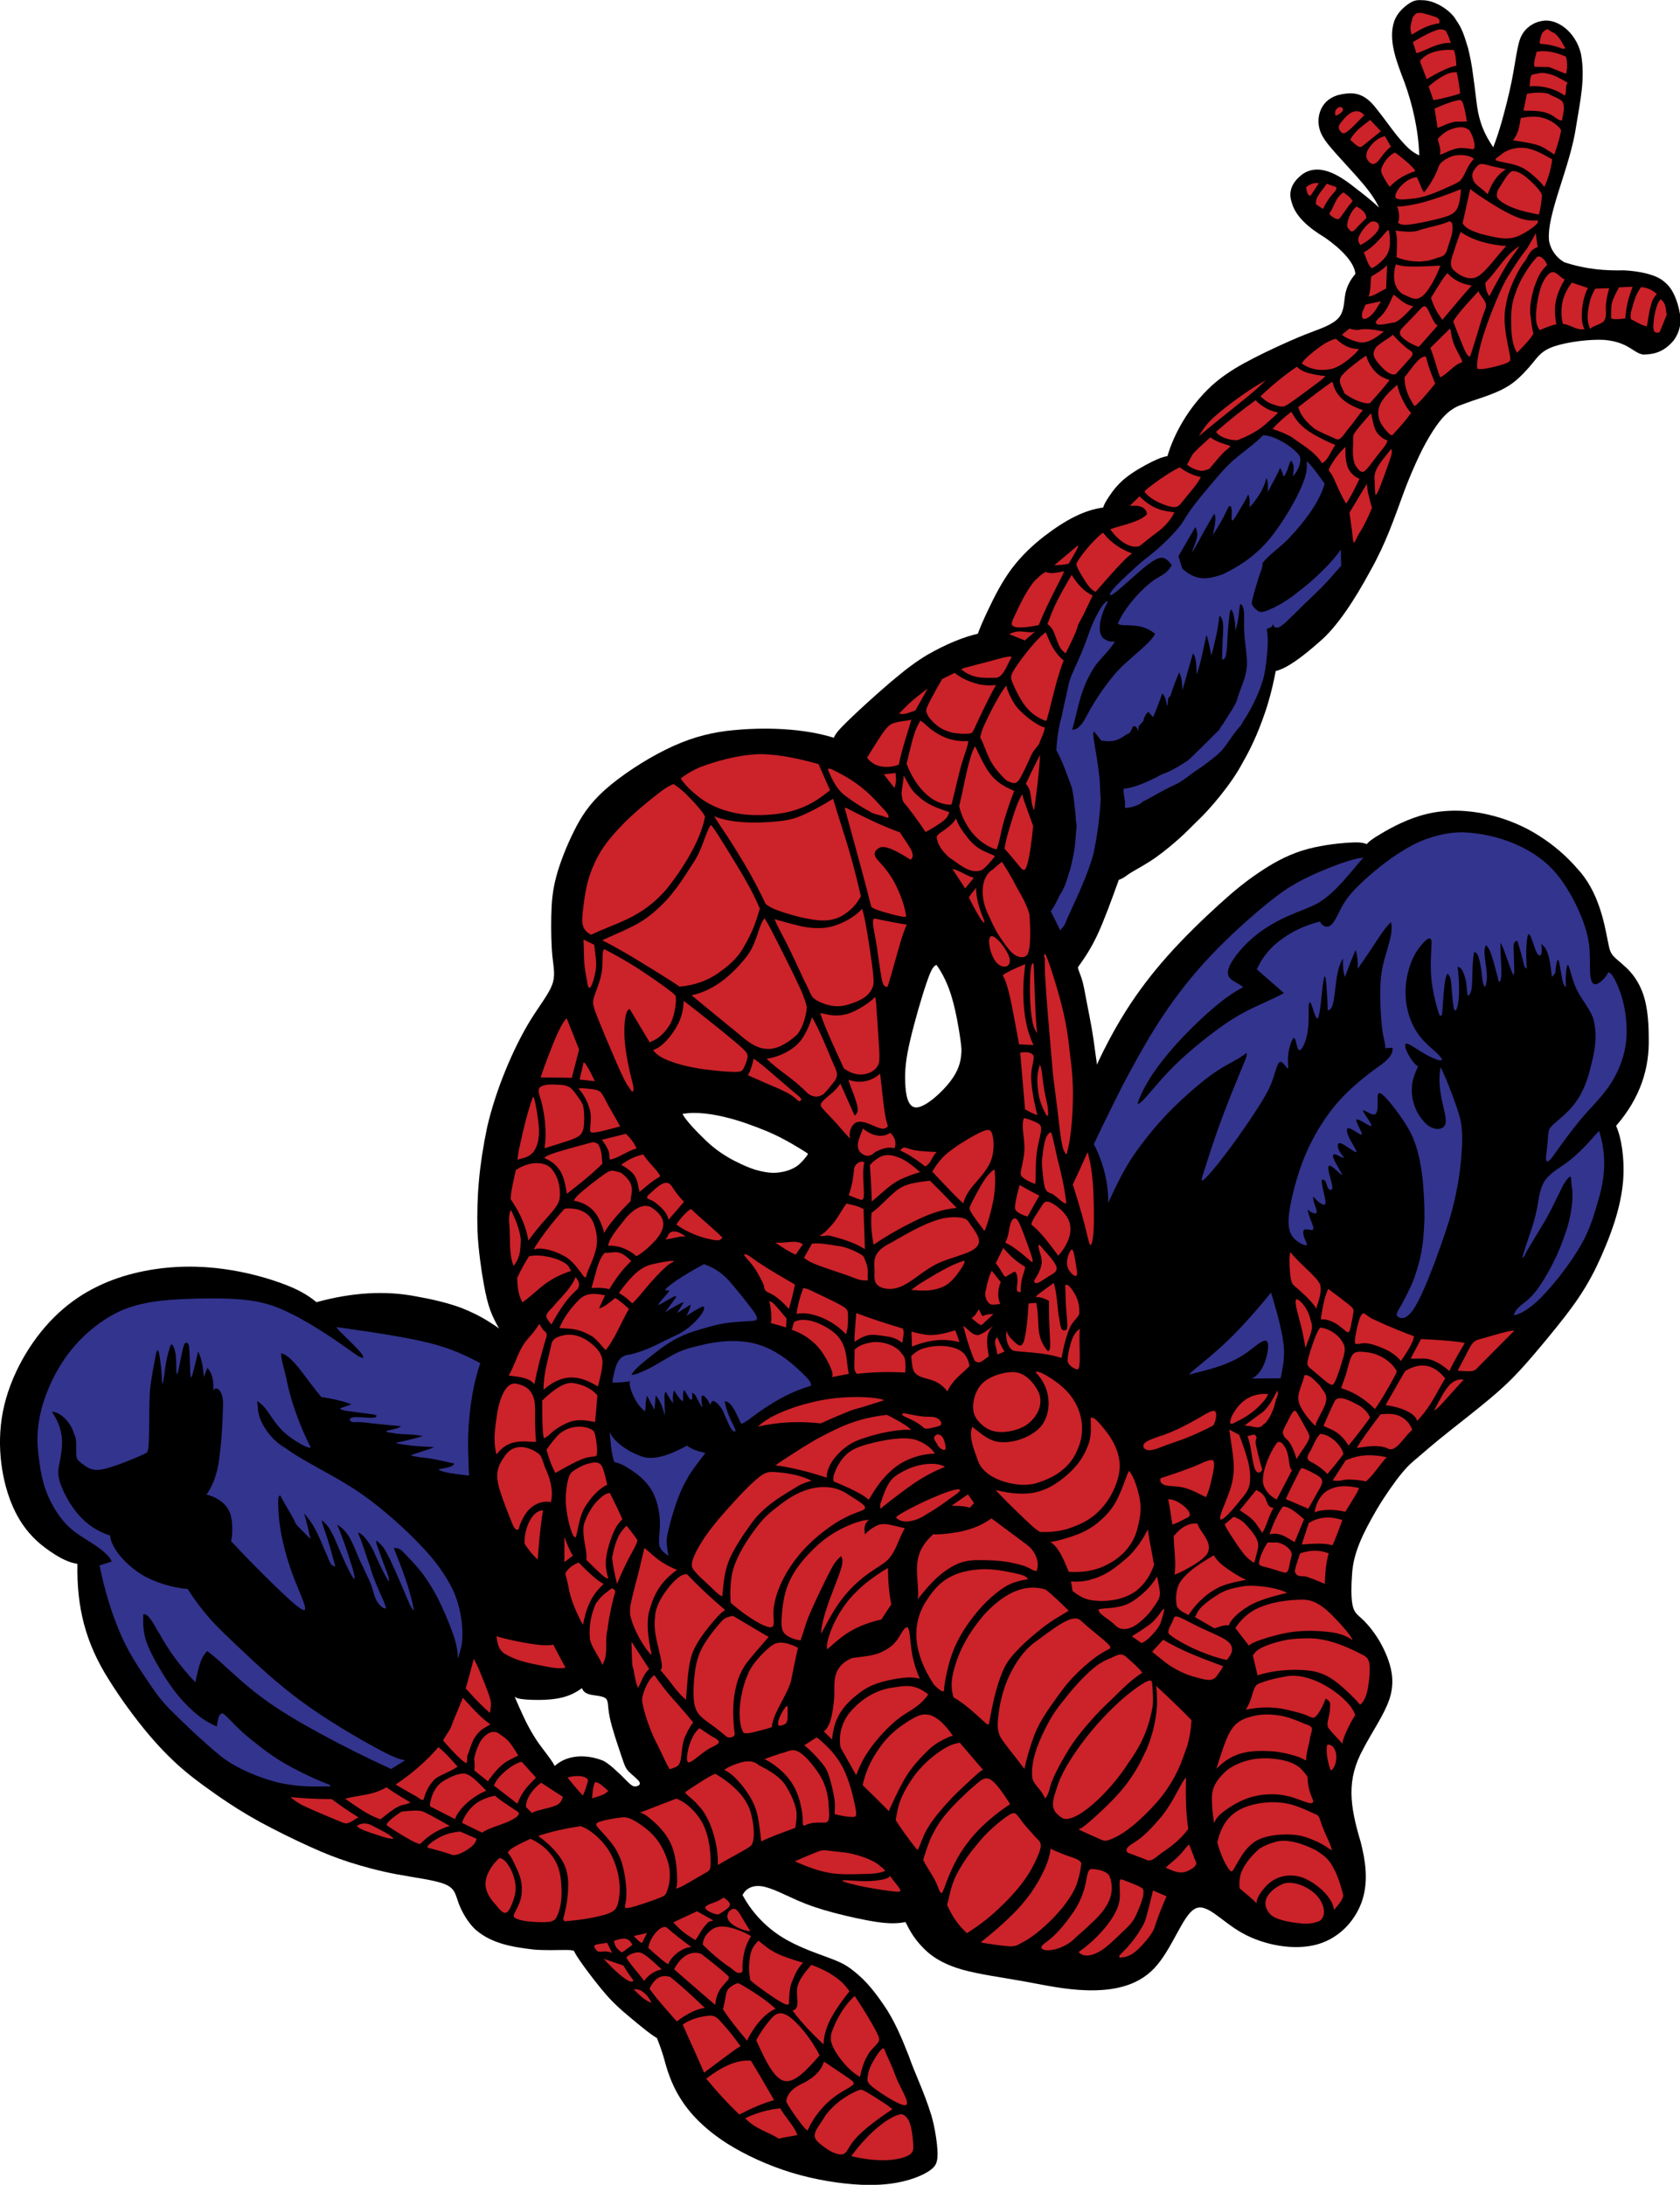 <svg enable-background="new 0 0 1709.3 2222.6" viewBox="0 0 1709.3 2222.6" xmlns="http://www.w3.org/2000/svg"><path d="m1703.5 300.2c-3.1-6.8-6.6-10.7-10.6-13.9-7.8-6.9-24.6-10.5-40.6-11.3-17.8.4-38-.7-60.9-8.3-7.9-4.6-13.5-12.4-15.3-21.4-3-27.1 21.7-75.1 27.7-118 3.6-22.9 9.5-47.6 4.7-72.7-5.6-23-25-36.2-39.5-33.3-6.8 1.1-12.9 4.5-17.4 9.7-4 4.6-5.9 9.9-7.6 18.5-1.8 8.6-3.4 20.5-6.1 33.8s-6.5 28.1-9.7 39.5c-3.2 11.3-5.9 19.2-8.9 27-11.9-17.4-15.3-31.2-17.1-46.7-1.1-8.8-2.3-19.2-3.7-28.7-1.1-8.7-2.8-17.2-4.9-25.7-4.7-15.8-6.9-20.8-12.1-28.3-4.5-8.6-20.6-20.3-34.5-20.2-5.8-.4-9 .4-14 3.8-4.9 3.4-11.5 9.2-14.5 17.7-6.4 19.3 2.6 41.3 10.3 61.6 8.4 22.8 14.5 49.7 15.2 74.8-8.3-3.9-13.1-8.6-23-20.6-6.3-7.9-14.3-19.3-20.7-27.1-11.9-15.6-22.3-16.7-34.3-14.7-5.6 1-10.4 2.8-14.4 5.9-9 6.9-12.6 20-8.3 32 2.4 6.5 7.2 12.8 15.6 22.2 8.3 9.4 20.1 21.8 28.2 31.5s12.5 16.6 16.1 23.9c-9.3-8.6-15.5-13.2-24.2-20-13-10.2-34.9-26.7-53.5-14.2-11.8 8.8-14.9 18.8-11.1 29.3 3.7 13.6 16.6 25.2 33.5 35.3 16.4 11.4 30.3 25.4 31.1 37.1-4.9 5.7-8.6 12.3-10.2 20.3-1.5 8-.9 17.3-6.6 24.1s-17.8 10.9-27.7 14.7c-9.9 3.7-17.8 7.1-29.3 12.3s-26.7 12.4-39.6 19.5-23.4 14.3-32.7 22.7c-24.1 22.2-38.7 49.9-45.1 71.7-4.3.7-8.4 2.1-16.1 5.9-7.6 3.8-18.8 10-27 16.7s-13.4 14.1-16.7 19.1-4.7 7.7-5.6 10.6c-18.9 2.5-37.9 12.4-59.3 28.7-11.7 9-23.9 20.3-33.9 33.7s-17.8 29.1-23.2 40.4c-5.4 11.4-8.5 18.4-11.1 25.6-14.1 3.2-31.8 10.2-51.3 21.4-10.8 6.4-21.6 14.4-36.5 27-15.2 13-30 26.3-44.4 40.2-10.6 10.3-12.8 13.6-14.3 17.2-29.1-9.1-69.3-11.7-109.5-6.9-20.6 2.7-39.5 8.1-61.2 18.8-21.6 10.6-46 26.6-62.2 41.1s-24.3 27.5-31.7 42.4-14.1 31.8-17.9 46.1-4.7 26.1-5 39.9 0 29.7 1.2 41.4 3.2 19.2-.4 28.7-12.7 20.9-21.8 35.5c-17.7 28.7-35.5 71.2-44.2 108.9-8.2 39.3-10.8 70-9.9 106 .9 19.1 3.9 39.8 6.4 53.6 4.5 24.7 8 31.8 15.6 45.6-1.9-1.6-3.9-3-9.8-6.7-9.1-5.8-18.8-10.6-28.9-14.5-13.2-4.9-29.7-8.8-45.2-11.5-31.7-6.2-65.6-4.2-101.9 5.8-9.1-7.6-19.5-13.5-36.5-19.6-21.5-7.7-43.8-12.8-66.5-15.2-26-2.7-54.5-1.6-82.9 5.5s-56.8 20.4-81.2 44.8c-24.5 24.4-45 60-52 96.1s-.5 72.6 10.5 97.1c10.9 24.5 26.2 37 37.8 44.9s19.4 11.3 27.6 12.6c-.9 44.2 8.3 80.3 31.5 117.1 12.4 19.9 26.3 39 41.4 57 27.9 32.7 47.7 46 71.4 62.8 12.1 8.3 24.8 16.5 41.1 25.5 16.9 9.1 34 17.6 51.5 25.5 15.2 6.9 25.8 11 39.2 15.4 13.4 4.3 29.8 8.9 48.3 12.4s39.2 5.9 49.6 10.2c10.4 4.4 10.6 10.6 13.8 19.2 3.1 8.5 9.2 19.4 16.9 26.7 16.7 14.8 38.7 18.1 59.9 20.6 11.4.9 22.9.4 29.7.4 6.8-.1 8.8.2 10.8.8 1.9 3.9 4.2 7.5 10 15.6 5.8 8 15.3 20.4 23.3 29.6 8.1 9.1 14.9 15 21.8 20.8s13.9 11.6 18.8 15.4 7.7 5.7 10.6 7.4c2.4 6 4.6 12 6.7 19 6.6 24.5 16.4 57.5 65.4 88.7 17.6 11 40.8 21.9 65.2 29.3s50 11.3 70.1 12.2 34.7-1.1 46.2-4.2 19.8-7.1 25-11c5.1-3.9 7.1-7.5 6.9-17.1-.2-9.5-2.5-24.9-6.1-37.7-8.1-26.2-16.4-41.6-23.2-61.2-7.3-18.6-15.1-37-25.6-51.9-4.8-7.1-10.6-14.9-16.4-21.3s-11.7-11.3-16.8-15.2c-5.2-3.8-9.7-6.5-22.1-11.1-12.4-4.7-32.7-11.3-49.3-22-16.3-10.5-29.7-24.9-38.9-42 3.1-6.2 9.8-10.4 19.7-8.9s23.1 8.6 35.4 14 23.7 9.2 38.1 13c14.3 3.8 31.6 7.6 44.2 9.4s20.6 1.5 28.4 0c4.2 8.4 9.5 19 22.8 30.8 7.6 6.5 18.2 12.8 35 17.6 16.7 4.7 39.6 7.8 61.5 11.7s42.8 8.8 66.2 9.3 49.2-3.2 67.3-22.1c18.2-18.9 28.7-53.1 41.1-60.5 12.3-7.4 26.4 11.9 48.8 24.4s53.2 18.1 76.6 11.4 39.5-25.7 45.7-45.6 2.7-40.3-1.8-58.2c-11.2-37.5-14.9-63.5 2.7-95.3 8.6-16.6 21.2-34.6 26.4-50.1s2.9-28.6-1-39.8c-3.5-9.8-8.3-19.1-14.3-27.5-5-7.1-9.6-11.9-13.5-15.4-3.9-3.6-7.2-5.8-8.7-13.3s-1.3-20.2-.5-30.5c1.1-22 10.7-41.7 25.5-67.2 8.3-13.9 18.1-27.8 25.3-36.5s11.7-12.1 16.8-16.4c5-4.2 10.6-9.3 21.9-18.5s28.4-22.4 41.5-33.1c13.1-10.6 22.3-18.6 31.3-27.6s17.7-18.9 28.6-31.9 24.1-29 34.1-42.9c9.1-12.5 17.1-25.8 23.8-39.7 6.8-14.1 13.6-30.7 18.4-45.7 4.8-15.1 7.5-28.6 8.6-41.1 1-12.5.3-23.9-1-33.1-1.3-9.3-3.2-16.4-6.1-23.2 25-28.9 34-58.8 33.2-89.6 0-12.7-.9-26.8-3.9-38.4s-8.1-20.8-14.2-27.9-13.2-12-17.1-16-4.7-7.1-6.5-16.4c-3.6-18.4-9.5-50.6-31.1-73.5-11.1-12.8-23.9-23.8-38.2-32.9-30.1-19.6-74.9-32.2-114.7-22.6-19 4.5-35.8 13.7-45.8 19.6-9.9 5.8-12.9 8.2-15.4 11.1-4-1.6-8.3-2.2-19.7-1.4s-30 2.9-46.6 8.2-31.2 13.8-44 22.5-24 17.6-39.6 31.8c-15.7 14.2-35.9 33.6-53 52.9-15.5 17.4-29.6 35.9-42.1 55.6-8.4 13.3-16 27-23 41-4.4 8.8-5.5 11.3-6.4 13.9-2.1-13.6-3.1-23.7-5.5-37.5-1.4-8-3.3-17.5-4.9-25.7s-2.7-15-4.1-20.4-3.1-9.5-4-11.9-.9-3.1-.9-3.8c6.4-9 12.7-18 19.7-32.8 6.9-14.8 14.4-35.4 21.8-56 2-.7 3.9-1.6 5.6-2.7s3-2.4 8.3-5.6c5.3-3.1 14.6-8.1 23.7-14.5s18.2-14.2 24.6-19.9c6.3-5.7 9.8-9.4 16.5-16 13.4-12.4 35.9-38.7 47.4-60.7 10.9-18.8 18.4-37.4 24.9-57.5 4.6-15.1 6.8-25.9 8.7-35.6 11-2.4 27.2-14.4 44-29.3 18.4-15.2 37-44.4 52.2-72.5 16.1-28.7 24.1-52.8 34.1-80 4.7-12.7 10-25.1 15.8-37.4 4.1-8.7 8.8-17.2 14-25.3 4.3-6.6 8.2-11.7 12-15.5 3.7-3.8 7.3-6.2 10.3-7.9s5.4-2.6 12-4.9c12.5-4.8 33.5-9.8 47.8-21 6.9-5.4 14-13.1 19.5-19.9 5.5-6.7 9.3-12.5 22.4-16.8s35.7-7.2 50.3-6.3c24.6 2.2 29 13.1 39.3 14.9 9.4-.1 20.5-1.6 31.1-14.3 4-5.3 7-12.6 7.1-21.1-.5-8.5-3.2-18.3-6.4-25.1zm-1057.4 1517.1c-4.3.3-9.5-7.6-18.5-15.4-4.5-4.2-9.1-8.3-14-10.8-16.6-6.6-36.3-6.4-49.2 5.4-4.4-8.6-14.3-18.9-21.1-30.4-7.1-11.2-13.2-25-19.7-40.1 1.8 1.5 4 2.3 11.6 2.9 7.6.6 20.5.8 31.1-.9s18.8-5.4 25.8-10.7c1 2.9 3.2 5.3 8.2 6.5s12.7 1.3 15.9 3.9 1.8 7.8 4.1 19c2.2 11.1 8.1 28.2 11.5 38.3s4.3 13.4 7.9 17.2c3.6 3.7 9.7 8 11 10.8 1.4 2.9-2.1 4.3-4.6 4.3zm174.1-640.6c-1.8 2.4-5.4 6.8-9.6 9.7s-9 4.5-12.7 5.4c-7.5 1.4-13.4 2.7-29.7-1.9-8.6-2.8-19.8-8-28.5-13.2-7.7-4.6-14.8-10-21.3-16.2-11.4-10.9-21.4-21.9-24-27.3 14.1-2.6 31 .2 44.4 3.5 12.7 3.1 25.6 7.6 41.5 14.1 13.5 5.7 26.3 12.8 41.6 22.7.2.3.2.8-1.7 3.2zm157.6-102.1c-.7 5.6-2.2 14.1-11 25.6s-25 25.9-34.1 26.4-11.2-12.9-11.7-25.3c-.5-12.4.6-23.9 5-42.8s12-45.2 17-59.5c4.9-14.3 7.1-16.4 9.9-17.4 6.7 9.6 11.8 20.2 15.8 34s6.9 30.9 8.3 40.8 1.5 12.6.8 18.2z"/><path d="m1437.3 17.7c-1.3 5.6-3.8 11.2-.8 17.5 7-4.2 16.1-10.1 27.7-11.4.5-.8 1.4-3.8-2-5.8-2.9-1.4-9.5-3.3-15.9-4.9-4.5.4-4.5-1.4-9 4.6zm3.8 36.4c8.2-1.8 21.8-11.3 35.1-10.4-1.6-3.5-1.8-6.9-5.5-12.6-6.2-2.5-7.4-.9-14.6 1.7-4.8 2.1-11.9 5.9-18.6 10.1zm125.5-11.9c-.1.9.1 1.8.6 2.5 5.6-.2 17.2 2.4 22.3 4.9 1 0 2.2-.1 3.3-.2-2.5-4.3-7.7-15.2-13.7-16.8-1.6-.9-3.1-1.9-4.5-3-7 2.6-6.5 7.2-8 12.6zm-121.8 20.5 6.8 17.8c11.1-6.4 21.6-12.1 30.2-13.7-.4-5.9-.8-11.4-2.6-15.9-8.1-.7-16.3.3-23.9 3.2-2.9 1.2-5.5 2.9-7.8 5-1.7 1.3-2.4 2.4-2.7 3.6zm116.3-.2c-.4 2.6-.1 4 .2 5.5l14.7.2 17.3 6.9c1.6-5.4 1.4-11.2.1-17.3-8.2-3.9-19.8-7.2-30-5.1-.9 3.6-1.9 7.2-2.3 9.8zm-107.6 25.4 4.8 13.8c1.4.3 10.8-1.9 19.2-4.1 2.7-.7 5.5-1.5 8.1-2.5-.7-7.2-1.9-14.4-3.4-21.5-7.7-1.2-18.5 5.5-28.7 14.3zm103.8-9.1c-.5 2.3-.7 5.7-1 9.1 11-1.3 26.1 2 35.6 9.4 2.9-4.7-.2-8.6 3.1-13.1-7.8-4.5-14.2-8.4-21.1-9.4-4.7-1.5-10.1 0-15.3 1.3-.7.8-1.1 1.7-1.3 2.7zm-7.3 33.7c7.7.5 20-1.1 30.4 5.7 2.7 1.5 5.4 4.8 8.9 4.1 1-7.1 3.2-12.3.7-18.4-1.8-3.6-12.5-6.6-14.4-8.5-5.3-1.5-13-1.6-22 0zm-87.4 17.3c2.3.5 14.3-7.2 21.8-6 2.6-.1 5.3-.2 8-.2-.8-6.1-2-12.1-3.7-18-2.4-6.2-4.6-3.2-8-3-4.7 1-12.9 4.2-21.1 7.9zm-96.4-17.3c1.2-2.5-2.8-6.5-7.2-.5-.9 1.8-.9 3.9-.1 5.7 3-.8 6.4-3.3 7.3-5.2zm-.1 23c3.8 1.5 12.7-9.4 22-18.3-6.2-7.2-14.2-4.7-22.3 5.7-2.1 2.4-3.8 4.5-3.7 6.8.2 2.4 2.2 5 4 5.8zm178.2-1.6c-1.3 3.8-3.1 6.3-4.9 8.9 9.7 1.7 25.4 2.8 34.1 9.3 2.4 1.4 5.2 3.2 7.9 5.1 2.9-8 5.3-16.1 7-24.4-1.8-5-12.2-11.5-18.7-12.9-5-1.8-14.3-1.6-22.4.2-.8 5-1.7 10-3 13.8zm-162.6 14.9c2 1.2 3 .7 4 .2l19.3-15.5-10.9-11.5c-7.8 6.3-14.6 10.1-20.4 20.1 3 2.8 6 5.6 8 6.7zm83.6 2.7c.4 2.6 0 4.2-.3 5.7 3.1-.1 10.3-4.9 17.9-6.3 4.6-.8 9.3 0 12.1.4s3.6.6 4.2.3c1.7-1.5 1.2-5.2 0-9.8-.9-3.2-2.3-6.2-4-9-5.4-5.4-14.7-3.7-23.2.7-3.5 2.1-6.6 4.8-9.2 7.9.9 3.7 2.1 7.5 2.5 10.1zm-74.4 10.1c1.3 2.9 4.2 6.1 7.5 5 5.2-1.9 8.1-10.9 16.8-17.4l-6.1-10.7c-3.8.9-7.3 2.8-10.3 5.3-6 5.7-10.6 12.3-7.9 17.8zm131.5 1.6c4.7 2.3 21.6 2.8 31.4 10.5 4.6 3.1 9.1 7.3 12 10.2s4.2 4.6 5.4 6.4c2.5-5.1 6.7-16.4 8.1-28.2-11.6-6.5-19.7-10.9-28.3-11.6-8-.8-18 1.2-25.1 7.9-2.9 2.1-5.8 3.6-3.5 4.8zm-115.6 15.3c1.5 3 4.1 7.4 7.1 11.6 5.9-6.3 13.3-11.2 21.4-14.3 2.5-1 3.6-1.4 4.7-1.8-.9-3.1-13-13.4-20.6-18.8-5.7 2.2-11.7 9.6-13.8 16.1-.8 2.7-.3 4.2 1.2 7.2zm55.1-4.2c-2.6 6-7.5 14.9-12.9 21.2-2.3-1.6-4.4-9.7-7.5-15.3-5 .5-11.2 3.3-17.3 10.3-2.4 3-4.2 6.3-4.5 8.5-1 5.7 10.6 3.7 19 2.9 5.1-.7 9.6-1.5 16.7-4.1s16.8-7 22.6-9.6c5.7-2.7 7.5-3.6 9.6-6.9 3.5-5 5.4-12.8 12-19.7-2.5-2.8-11.2-5-19.9-3.3-5 1.3-9.7 3.8-13.5 7.3-2.7 2.9-2.7 5-4.3 8.7zm38.7 11.7c3.3 4 8 6.4 13 11.6 3.8-9.4 7.6-18.2 18.5-25.4-2.5-.6-5.1-1.2-9.3-2.1-6.9-.9-15.9-5.6-19.1-1.8-1.8 1.7-4.8 5.2-5.6 8.6-.6 3.6.9 7 2.5 9.1z" fill="#cc2229"/><path d="m1523 200.4c3.7 6.8 19.2 13.4 36.9 16.7 2.5.5 3.9.8 5.3 1.1 1.3.4 2.9-11.4 3.7-19 .1-2.9-5.4-9.3-11.9-15.3-4.4-3.9-11-10-18.2-9.9-4.8 1.6-9.8 12-14.4 18.6-1.2 2.3-1.7 5.1-1.4 7.8zm-192.7-3.7c.7 1.5 1.8 2.1 2.9 2.7l8.6-12.9c-4.2-1-8.5.4-12.9 3.9.4 2.4.7 4.8 1.4 6.3zm8.7 11.2 7.1 4.7c1.8-3.9 4-7.6 6.3-10.9 3.2-4.8 8.2-7.7 7.2-11.4l-9.9-3.4c-2.9 5.8-12.1 12.8-10.7 21zm88.3 1.9c-4 .4-4.9.3-5.7-.2 1.8 6.2 2.9 12 .8 16.9 2 1.8 4.6 2.7 11.3 2s17.4-3 25.5-4.9 13.5-3.4 17.2-5.4c3.8-2 5.9-4.7 7.3-8.7s2-9.3 2.4-12.3c.3-3.1.3-3.9.1-4.7-13.4 5.5-27.1 10.2-37.4 13.1-10.5 2.7-17.5 3.7-21.5 4.2z" fill="#cc2229"/><path d="m1506.7 238c13.5 3.1 24.8 6.8 36.1 2.9 6.4-2.3 14.2-7.4 18.2-10.7s4.2-4.8 3.5-6c-12.5 1.3-22.7-3.2-36.8-11-8.1-4.7-16-9.7-23.8-15-5.6-3.8-6.8-4.9-8-6.1l-7.8 35c3 5.4 9.9 7.9 18.6 10.9zm-154.3-20.6c1.3 2 5.4 5.4 9.4 5.6 2.1-.9 8.5-11.8 14.4-18.4-3.1-5.2-6.3-6.3-9.2-8.9-8.6 5.3-9.1 14.2-14.6 21.7zm20.4 16.1c3.2 5.1 6.7-1.4 10.2-4.6 2.3-2.4 4.8-4.7 7.2-7.1-.1-4.1-2.9-8-9.9-11.7-4.3 2.9-8.8 10.8-9.6 18.6 0 2.7 1 3.8 2.1 4.8zm9.1 11.2c.3 1.3 1.1 3.1 2.2 4.6 7.7-3.8 15.9-11 18.3-15.7 3.3-8.2-6.3-10-8.8-7-3.8 2.3-12.6 13.3-11.7 18.1zm64.7-11.4c-8.5 3.8-16.4 2.3-26.8 1.3 2.6 7.4 1.3 18.1 1.1 27 9.1 4 22.4 5.3 28 4 2.7.1 7.3-1.1 12.2-2.8 4.5-2.1 8.7-.6 11.4-9.1 1.9-8.1 7.2-16.9 4.8-26.8-.7-.7-1.4-1.4-2.3-1.9-8.8 3.9-18.1 5.4-28.4 8.3zm-54 35.7c1.4 2.7 2.4 3.2 3.4 3.8 2.4-1.2 4.6-2.7 7.7-5.3s7-6.4 8.9-11.5c1.9-5 1.8-11.4 1.4-15.3-.3-4-.8-5.6-1.6-7-4.5 4.2-13.9 17.6-24.8 22.9 1.8 4.8 3.6 9.7 5 12.4zm87.8 7c6.3 5.6 16.9 10.7 25.6 3.6 8.7-6.9 17.5-19.8 26.5-29.3-16.6-1.4-32.3-4.9-46.4-14.3-1.9 4.9-3.6 9.8-5.5 15.4-2.5 9.2-8.4 18.6-.2 24.6zm73.7-23.8c-6.2 7.9-10.3 14-15.9 22.8-2.4 3.8-5.1 7.8-8.2 13.9-5.7 11.3-15.3 34.6-21.6 54.8-2.9 9.7-4.4 17.5-5.1 22.4-.7 5-.6 7.1 0 9.1 2.7.4 5.4.4 10.4-.6 5-.9 12.2-2.8 16.6-4.3 4.4-1.4 6.1-2.5 6.4-4.8-.1-8.2-9.4-34.3-4.4-55.8 1.1-6.4 2.7-12 5-17.8 3.6-8.9 7.6-17.1 12.7-24.4 4.3-4 5.1-13.2 14.5-16.1l-2-14.3c-1.9 4.6-6.8 11.7-8.4 15.1zm-42.8 35.4c-.1 4.7 1.1 9.3 3.9 13.8 1.3-2.5 2.6-4.9 5.5-10.2 4.8-8.8 12-22.3 17.8-30.1 2.3-3.3 4.9-7 7.6-10.7-13.5 7.6-21 22.8-34.8 37.2z" fill="#cc2229"/><path d="m1542.5 296.6c-4.2 10.6-5 18.4-5 29.1.2 10.4 0 23.1 6 33.2 7.1-7.3 13.8-14.1 16.7-19.6-1.4-3.8-2.2-11.3-3-18.4-1.2-5.8.2-17.2 3.9-29.1 3.5-9.3 5.5-15 12.9-22.1-.1-3.4-7.5-12-10.8-7.6-6.2 6.5-16.6 22-20.7 34.5zm-115.1 2.7c9.5 4 13.7 8.2 22-.1 5.1-5.5 11.9-17.3 16.1-29-12 .6-23.9 1.2-31.5.9-7.5-.2-10.7-1.2-13.8-2.2-2.1 6.6-2.4 14-.9 19.4s4.8 8.9 8.1 11zm-32.8-12.8c-.1 4.2-.3 10-2.1 15 4.6.3 11.7-5.2 17.8-7.9l1-23.8c-4.3 4.3-9.9 7.9-16.1 11.5-.3 1.8-.5 3.5-.6 5.2z" fill="#cc2229"/><path d="m1563.8 309.5c-.9 6.2-1.2 12.1-.9 16.1.6 6 2.1 7.6 3.6 10.3 6.2-2.7 12.1-5.1 17-6-3.1-16.1-1.6-28.7 8.5-45.5-6.6-3-10.9-13.3-18.4-3.3-5.2 6-8.1 17.4-9.8 28.4zm-103.1 5.2c1.9 3.7 4.4 7.2 6.8 10.7 7.2-8.6 14.5-17.2 19.4-23 5-5.8 7.7-8.9 10.5-11.9-8.9-1.5-17.3-4.5-24.7-12.6-4 3.9-10.2 14.4-16.8 25.2 1.4 4 2.9 7.9 4.8 11.6zm128.2 8c.3 3 .7 4.9 1.4 6.8 8.7 1.1 13.9 7 21.9 5.3-5-7.5-3.2-29.5 3.4-41.8l-16.3-5.5c-6.1 7.7-9.5 16.2-10.3 24.1-.4 4-.4 8.1-.1 11.1zm50.5-10c-.2 3-.3 7.1-.1 11.2 3.3 1.4 8.6.8 14.3 0 1.3-13.5 2.8-19.5 7.5-32.2l-13.9.6c-5 9.3-7.7 15.2-7.8 20.4zm19.7 6.7c-.2 1.6-.1 3.4.2 5.3 4.6 2.1 10.8 6.5 16.4 7.2.9-6.5 2-13 3-17.3 1.9-7.5 2.3-10 7-15.6-5.1-4.5-10.5-6.6-16-6.9-4.3 5.7-6.6 11.5-9.3 22.1-.8 2.4-1.1 3.6-1.3 5.2zm-42.4-8.7c-1.4 6.5-2.8 16.1 1.4 23.9 1.7-2.7 7.3-3.3 13.3-7.3 4.4-5.8 1.6-11.7 2.7-18.8.4-4.4 1.6-10 3.2-15.4l-14.1.5c-4.3 7.1-5.3 11.2-6.5 17.1zm-131.8 32.6c2.3 5.7 4.6 11.7 6.4 15.1s3 4.2 4.4 4.4c2.3-7 4.5-14 6.8-21.4 2.2-7.4 4.4-15.1 6.3-20.5s3.6-8.4 3-11.5c-1-5-7.2-9.8-7.3-13.4-6.7 7.3-13.5 14.7-17.8 19.8-4.3 5.2-6.2 8.1-8.2 11.1 2 5.4 4.1 10.7 6.4 16.4zm-79.7-21.8c-1.8 2.2-2.2 1-5.4 5.9-.3 5 9.6 2.2 17.2.8 4.4.5 12.2-7.1 21-16.7-9.5-1.6-13-6.9-20.2-11.8-3 6.3-5.8 14.7-12.6 21.8zm277.2 13.7c.6 3.6 3.7 3.6 6.2 2.7l7.2-17.7c-1.3-6.1-.2-11-6.1-15.8-3.9 3.6-6.2 13.5-7.2 22.5-.4 4.1-.4 6.6-.1 8.3zm-296.3-17.6c-3 12.3 8.9 6.4 15.2-5 1.6-2.6 2.8-4.2 3.5-6.1l-15.4 3.3c-1.2 2.9-2.5 5.8-3.3 7.8zm38.4 21.6c-.7 2.7 7.7 9 14.7 12 2.9 1.4 3.8 1.5 4.7 1.3l18.9-21.4c-2.8-.5-6.2-8.4-9.9-16.1-1.5-2.7-2.5-3.2-3.3-3.4-1.6-1.4-7.8 6.7-14 12.9-6.1 6.6-12.5 11.3-11.1 14.7zm-41.9 8.9c8.2 1.6 15.7-3.2 25.3-10.7-10.5-2.6-20.1-3.3-26.1-1.8-3 .1-6-.4-8.8-1.4l-7.5 6.1c1.3 2.4 9.8 6.2 17.1 7.8zm80.2 28.7c.9 3 1.7 5.1 2.6 7.1 9.4-5 12.9-12.3 22.4-15.5-.7-3.9-5.8-11.2-8.8-19.1-1.7-4.6-2.4-9.2-2.8-11.7s-.7-2.9-1-3.3l-19.9 19.6c2.6 6.5 5.1 14.8 7.5 22.9zm-61.5-8.6c4.6 5.9 12.9 14.8 18.9 12.3 4.5-4.8 8.9-9.8 12.1-13.4 9.7-9.7 3.1-8.9-2.6-14.3-4.5-3.8-8.7-7.9-12.5-12.3-4.3 3.9-10.2 6.5-16.8 12.3-4.6 6.4-3.2 10.1.9 15.4zm-76.8 1.5c6.6 5.4 19.5 8.8 32.3 5 7.3-2.5 14.4-8.2 18.7-12 4.4-3.8 5.9-5.6 7-7.7-5.7 0-13.7-1.2-23.2-10.4-4.2 1-8.3 2.8-13.5 6.2s-11.5 8.6-15.3 12-5 5.1-6 6.9zm40.9 12.1c-5.3 6.4.4 11.9 2.6 18.6 6.2 4.3 13.6 8.3 21.4 9.7 2.2.4 3.4.3 4.5-.1 4-4.3 7.9-8.7 10.8-12.1 4.6-5.4 7.1-8.4 9-11.4-6.6-2-13-4.8-19.2-14.6-2-3.2-3.5-6.6-4.5-10.2-5.3 3.5-10.4 7.4-14.7 11-3.6 2.6-6.8 5.7-9.9 9.1zm63.6 2c0 7.9 2.2 16.3 7 24.2 1.5 2.7 2.4 4.6 3.3 4.9 1.6.4 14.8-14.8 20.9-22.7-3.2-8.1-6.4-15.9-8.1-22.4-.6-2.3-.9-4.4-1.7-5.2-6.8-.3-14.5 13-21.4 21.2zm-135.9 26.8c8 2.9 11.6 4 15.3 1.9 2.3-1.2 5.7-3.6 11.4-7.7 5.6-4.1 13.4-9.8 18.4-13.6 5-3.7 7.2-5.5 8.4-6.6s1.6-1.6 1.7-2.1c-6-.5-11.9-1.6-17.7-3.2-6.6-2.1-8.2-3.7-11.2-6.2-11.1 7.4-24.7 18.4-36.9 30 3.2 3.3 6.9 5.9 10.6 7.5zm-5.1-23.8c-3.9 3.6-5.5 5.2-7.7 7.2-1.3 1.2-3.1 3-11.7 10.1-8.6 7-24 19.3-33.3 26.8s-12.4 10.2-15.5 12.9c6.9-11.7 10.4-15.6 22.4-25.5 12.8-10.4 30.8-23.5 45.8-31.5z" fill="#cc2229"/><path d="m1320.8 414.2c2.3 6.2 4.3 11.6 16 21.5 5.3 3.6 14.4 7.2 23.2 11.2 4.2 1 7.2-4.9 12.1-11.1 6.6-7.5 8.4-11.6 14.6-18.5-6.7-2.3-13.2-5.5-17.5-8.5-11-8.5-11.5-14.5-13.6-20.5-6.8 4.3-20.3 14.8-34.8 25.9zm83.5 15c2 4.3 5.8 8.7 8.2 11.1 2.3 2.4 3.2 2.6 4.1 2.4 7.4-7.9 14-15.4 19.1-22.6-4.5-4.5-12.5-18.8-14-28.7-17.4 14.9-22.8 24.5-17.4 37.8zm-163.7 13.5c4.2 3 12.1 5.6 18.7 5 11.6-4.6 22-10 30.5-18.1 3.2-2.9 6.4-5.7 8.2-7.4s2.1-2.2 2.3-2.7c-3.8-.6-7.5-1.8-10.9-3.5-3-1.6-5.8-3.4-8.4-5.6-1.3-.9-2.4-2-3.4-3.3-12.8 9.1-26.3 19.9-40.2 32 .4 1.2 1.2 2.3 3.2 3.6zm74.3 2.4c8.4 6.6 22.2 13.5 30.2 26.1 6-2.8 8.4-11.2 13.5-18.5-7.6-3.2-15-6.8-22.2-10.9-12.7-7.4-17.8-14.3-22.5-22.9-6.6 5-13.1 10.7-19.2 17.4 6.4 2.2 13.6 4.8 20.2 8.8zm61.8 3.3c.2 5.8-1.5 16.6 2.1 24.6 7 11.1 9.2 7.1 14.1 1.5 2.6-3.3 6.3-8.4 9.4-12.3 5.5-7 8.9-10.3 9.3-14.4-1.9 0-6-2.3-10.1-7-3.6-4.6-4.7-12.2-6.5-20.5-4.3 4.8-8.5 9.6-12.6 14.6-3 3.7-4.4 5.6-5.1 7.2-.6 1.6-.6 2.8-.6 6.3z" fill="#cc2229"/><path d="m1253.6 469.3c-11.3 10.6-20.5 22.5-30.6 34.4-4.9 5.9-9.6 12-14 18.4-3.5 5.3-5.4 9.3-10.1 15s-12.2 13.3-18.8 19.3c-6.7 6-12.6 10.5-16.9 13.9-4.2 3.4-6.8 5.8-12.4 11s-14.3 13.1-18.6 18.5c-4.4 5.4-4.4 8.3 3 2.6s22.3-20 32-27.5c14.4-11 17.9-9 25-.1-5.6 10.6-12.6 10.4-22.1 18.3-13.2 10.7-27.2 27.7-32.8 41.3 4.8 4.3 22.4-2.7 37.9 10.4-5.3 10.4-22.8 21.8-38.3 37.9-10.2 11.7-19.2 24.3-27 37.7-3.2 5.7-6.2 11.9-9 15.7-4.1 5.2-6.8 6.1-10 6.3 6.4-22.6 8.3-43.1 24.2-66.2 7.3-9 15.3-16.4 19.3-23.7-4.1.8-8.3-.3-11.5-3-7.2-5.3-4-22.8 4.4-37.6-3.4-1.4-9.7 10.2-13.9 18.7-5.5 11.8-6.8 18.5-11.9 30.6-5.4 13.6-11.6 25-13.6 32.4-1.1 4.2-2.3 10.2-3.3 15.1-3.5 14.1-3.4 16.6-5.1 22.7-2 6.8-4.2 19.7-4.7 31.9 2.3 4.1 4.3 8.3 6.6 13.8 2.3 5.6 4.9 12.5 6.3 16.4 3.1 8.6 2.3 6 3.2 9.4 1.2 6.2 1.3 7.8 2.1 13.9.5 4 1.1 9.7 1.4 13.3.3 9.2 1 6.6 1 10.7-1 8.4-.9 13-2.1 22.3-.9 6-2.7 14.4-4.2 20.3-3.6 11.5-5.5 19.6-11.2 27.7-1.8 3.8-4.4 10-8.8 15.9l9.8 19.7c2.1-4.4 2.2-1.7 4.8-7 6-15.2 21.8-44.7 28.9-71.5 2.9-13.7 6.2-33.2 7.3-55.4-1.1-15.1-.5-17.2-1.8-26.2-.9-9.5-3.6-23.4-5.8-38.1-.2-1.6.1-3.2.7-4.6l7.5 9.5c11.1 1.6 16.3.4 25.1-5.9 2-1.8 3.6.8 7.1-8.5 3.9-1 2.9 1.2 6.2 4.6-2.7-7 4.7-7 4.9-12.4 1.2-2.5 1.4-4.5 4.7-6.9l4.7 5.3c3.1-7.1 6.1-14.8 9.3-24.2 3.9 3.7 4.1 8.8 4.7 12.8 2.1-3-.2-8.3 3.6-10.1 2.1-6.7 2.2-6.7 4.3-12.6 1.2-3.2 2.9-7.4 4.7-11.6 2.7 5.7 3 11.6 3.3 18.3 3-10.8 6.6-23.6 10.6-37.4 3.3 2.5 3.7 14 3.9 21.6 1.4-4.2 2.7-8.4 4.1-14.3s3.1-13.4 4.1-18.4 1.4-7.6 2-6.9c1.2 2.1 3.2 13.1 4.8 20 5.2-20.5 6.5-26.6 8.1-40.5 5.4 4 3.6 14.3 3.3 24.7-.3 6.6-.5 13.3-.6 19.9 5.2 1.4 5-14 5.7-25.5.4-7 1-12.8 1.6-17.4.7-10.2 2.7-9.9 4.7-1.2 1.2 5.5 1.6 10.6 1.5 14.9 1.4-4.4 2.5-8.9 3.2-14s.9-10.8 1.7-12.5 2.1.5 2.9 2.6c2.1 5.5.4 15.6 1.4 27.5.5 7.5 1.8 15.5 2.3 22.5 1.9 17.7-4.8 27.8-9.1 41.8-1.4 6.5-7.1 14.4-15.3 27.4-3.2 3.3-2.1 5.1-6 7.9-1 .8-9.5 9.6-17.4 17.3-7.8 7.4-8.1 8.3-12.3 11.6-6.8 4.5-17 11-26.6 14.1-3.5 2-24.7 13.6-38.6 14.5-.1 7.7 2.3 11.6 1.4 19.1 1.8 1.4 14.8-1.8 18-5.9 6.8-3.1 20.1-11.4 32.1-16.9 9-3.7 17.9-12.4 27.6-18.2 8.1-6.1 17.3-12.7 21.7-18 4.2-4.8 13.5-19.8 18.5-24.3 1.2-1.7 2.1-4 3.4-6 2.1-2.4 9.4-15.2 14.2-26.7 2.4-5.6 3.4-8.9 4.4-12.1 2.1-4.9 4.7-21.6 5.4-36.8.3-7.3-.1-12.1-1-16.8 1.9-.6 3.7-1.2 4.8-2.1s1.5-2.3 1.8-3.7c-.3 2.1 1.2 4.6 3.7 4.6s5.9-2.6 10.3-6.7 9.9-9.7 16.1-15.8 13.3-12.6 18.2-17.5c9.6-9.7 13.7-15.2 20.9-23l-.4-16.7c-7.6 11.8-26.4 30.5-42.7 42.6-7.4 6.2-18.7 14-30 18.7-6.6 2.7-9.5 4-14.8-1.3-1.3-1.4-2.3-2.9-3.1-4.6 0-3.4 3.4-15.3 6.9-26.3 2.5-8 4.4-11.1 3.9-15 6.1-8 15.9-14.5 26.2-24.5 17.5-18.5 32-38.2 37.2-56.5-6.4-8.7-11.6-16.4-18.2-22.9-.1 6.3.7 7.9-2.1 17.4-2.1 6.6-6.3 15.9-12.1 26.3-5.9 10.7-12.6 21-19.9 30.7-16.9 22.2-35.9 33.2-51.5 40.8-12.6 4-25.4 8.6-41.2-6l-3.8-12.5 17.2-29.6c4.8 9.4-.3 15-3.6 25.9 5.9-8.7 8.2-14.1 12.8-22.3 2.7-4.9 6.3-11.1 10-17.1 2.7 3.3.2 14-1.4 21.6 5.4-8.3 10-16.2 13-22.6 2-3.5 3.6-9.9 5.7-5.4.4 1.3.7 2.9.6 5.9-.1 3.1-.6 7.6.5 7.4 2.2-.9 8.2-12.5 11.7-18 1.6-2.7 3.1-5.6 4.5-8.6 1.6 3.1 1.6 8 1.4 13.2 6.4-7.2 14.5-17.8 17.1-30.2 1.8 3.8 1.7 9 1.3 14.6 5-9.3 9.8-17.9 12.7-24.7 1.7 3.1 2.9 6.1 3.1 8.8 2.5-.9 4.3-6.7 5.8-11.5 1.2-2.6 1.9-8.3 4.6.1.4 2.8.2 7.1-.7 11.1 3-2 9.2-12.2 7.4-19.5-2.9-7.3-25.1-22.4-37.6-22.1-8.5 8.9-20.2 16.7-31.5 26.5z" fill="#33348e"/><path d="m1207.7 472.4c3.1 3.8 12.3 6.6 14.5 6.6 2.1 0 5.6-.9 8.3-2.1 3.9-4.6 8.3-10.3 14.4-16.6 3.1-3.1 4.9-3.5 7-6.6-7.6-2.4-14.8-4.6-20.5-8.8-4.6 4.4-10.3 9-16.8 15.8-3.4 4.3-4.1 7.8-6.9 11.7zm144.1 5.5c.3.9.8 1.7 1.4 2.4 3.9 4.1 8.7 19.8 16.4 32.1 4.8-7.2 9.2-16 13.6-25.4-6.9-2.4-12-9.3-12.9-15-1.2-4.1-1.7-10.7-1.3-17.4-7.2 6.6-13 14.5-17.2 23.3zm46.8 11.1c0 4.4.3 9.6.8 14.7 1.2-.7 2-1.8 4.5-8s6.6-17.5 8.9-24.2c3.9-11.2 3.6-11.1 2.8-15-12.9 16.3-18.2 21.8-17 32.5zm-228.7 6.1c-3.2 2.5-4.4 3.6-5.5 4.8 3.3 5.9 14.5 12.1 24.3 15 10.4 2.7 10.6-.4 16.3-7 5-6.3 14.1-16.3 16.7-22.6-7.2-1.4-14.3-4.7-21.5-9.9-5.7 2.9-11.2 6.2-16.5 9.8-5.3 3.4-10.5 7.4-13.8 9.9zm207.2 56.3c.7 3 3.3-5.3 6.4-9.7 4.3-6.9 8.7-15.7 12.4-25.1-2.6-9-4.9-17.4-5.2-24.5l-17.7 29.4c.9 6.3 1.8 12.5 2.5 18 .6 5.5 1.1 10.2 1.6 11.9zm-212.3-33.4c1.4 1.5 2.4 3.5 2 5.4-8 7.8-24.1 10.5-37.1 14.9 2.4 4.5 16.4 21 29.5 17.3 3.8-2.8 10.2-8.2 16.9-13.2 9.9-7 16-15.1 18.8-21.3-12.3-1.2-22.9-3.6-35.5-16.2l-9.9 9.7c4.4.1 10.3-1.3 15.3 3.4zm-67.7 61.3c2.1 4.1 6.2 11 9.4 15.4s5.5 6.2 8.2 7.4c2.4-2.7 4.8-5.5 9.4-10.7s11.5-13 16.5-18.2 8-7.9 11.2-10.2c-5.2-1.9-10.2-4.4-14.9-7.5-6.4-4.6-9.5-7.1-14.5-13.6-5.6 3.3-21.2 20.2-26.9 30.7-.5 1.2-.5 2.5 1.6 6.7zm-24.4-4.3c5.5-.2 10.6-.4 14.7-1.6 3.1-5.5 5.8-9.7 9.2-16.3.5-1.3.3-1.8-.1-2.1zm-17.1 13.2c-6.4 4.8-15.3 20.7-21.4 34.4-3.1 6.4-5.5 10.6-4.7 13 2.4 4.7 16.8 2.4 27.4.3 2.5-6.3 5.2-12.5 8.9-20.3s8.5-17.2 11.4-22.9c4.2-8.4 4.8-8.9 5.3-11.5-7 1.3-13.5 3-18.7.6-3 1.7-5.8 3.9-8.2 6.4zm16.9 29.7c-2.4 5.3-4.7 11.1-6.8 17 7.3 4.8 7.6 13.2 12.5 23.3 2 3.4 4.5 5.5 6.1 6.3 5.9-12 10.8-21.3 12.7-29.2 3.7-7.1 4.4-7.8 7.3-14 1.9-3.9 4.6-9.6 7.4-15.4-3.9-2-7.5-4.5-10.6-7.4-4.2-4.1-7.8-8.7-10.7-13.7-7.3 12.3-13.3 22.8-17.9 33.1zm-41 63.9c-3.8 6.2-3.3 8.2-.8 14s7 15.5 12.8 22.8c5.4 6.9 12.6 12 20.9 14.9 3.9-9.7 9-39.5 17.8-61.6-10.3-8.7-13.8-18.1-18.2-28.7-4.5 3.4-8.6 7.3-14.7 14.6-6.1 7.2-14.1 17.8-17.8 24zm21.6-39.3c-7.6 2.6-15.8-3.4-26.2 2.7l15.8 6.3zm-74.8 38.7c11.3 8.8 20.7 8.8 36.3 8.2 6.9-2.1 10.2-13.6 14.8-21.1-3.1-1.6-15.2 2.6-27.3 5.7-7.6 2-15.2 3.8-19.3 5-4 1-4.4 1.6-4.5 2.2zm-35.4 39.4c-2 3.7 1.9 10.3 10 17.1 4.3 3.5 9.7 6.1 15.6 7.5s12.5 1.4 16.1 1.2c3.7-.2 4.5-.6 6.2-4 3.8-8.1 12.9-28.3 22.5-45.5-6.1.7-12.3.4-18.1-1-9.1-2.4-16.9-5.7-23.9-11.4l-12.7 6.3c-3.9 6.6-7.6 13.2-11.2 20-2.7 5-3.9 7.7-4.5 9.8z" fill="#cc2229"/><path d="m1000.9 738.7c-1.8 4.2-2.9 7.9-3.6 11.6 3.2 5 5.7 14.7 10.8 24.2 2.8 5.1 6.6 9.6 8.8 12.2 5.2 5.5 6.3 7.2 9.6 8.4 4 1.5 7.4 3.9 11.6-3.8 3.1-5.1 6.1-12.2 9.4-19.1 4.4-11.7 9.7-12.6 10.7-18.3 1.9-4.4 4.3-9.3 4.8-13.7-8.5-2.3-25-14.9-30.9-24.3-2.5-3.7-6.9-12.3-8.4-18.5-8.2 11.1-15.7 26.1-22.8 41.3zm-86.2-12.7c5.7 1.5 11.4-1.6 16.6-3.2l12.6-22.4c-10.9 8.4-17.6 13.2-29.2 25.6zm-17.5 21.1c-4.9 7.1-9.7 15.3-15 23.6 7.1 10.3 21 11.4 32.3 7.2 3.1-15.9 8.9-32.4 12.7-45.6-9.6 1.8-18 1.6-23.1 6.3-2 1.9-4.6 5.1-6.9 8.5zm30.5 8.3c-1.9 7.2-3.6 14.4-5.3 21.6 6.9 18.5 19.1 33.6 32.7 39.2 4.6 1.8 9.4 2.6 13 2.3 4.6-17.7 7.3-31.7 10.9-43.3 2.2-7.3 5.6-15.4 6.2-21.3-14.1.7-28.9-2.7-44.6-17.8-1.3-1.2-2.7-2.2-4.2-3.1-2.2 3.9-4.2 8-5.7 12.2-1.1 3.3-2.1 6.7-3 10.2zm48.2 64.5c1.2 5.9 3.4 11.6 6.6 17.3 8.5 15.8 21.9 24.5 31.4 26.9 3-6.6 3.8-15.8 7.7-29.3 3-10.2 6.4-20.3 10.3-30.2-9.4-4.2-18-8.3-25.7-19-5.5-8-10.4-18.7-13.9-26.2-2.4 1.6-5 11.3-7.8 21.7-3.1 13-5.6 27.1-8.6 38.8zm-283.4-27.9c4.5 6.3 9.9 11.9 16.9 17.4 15.6 13.1 38.3 19.9 60.7 19.8 12.4.1 24.9-1.3 34.8-3.9 17.1-4.7 27.7-11.8 39.6-21.4l-11.7-26.6c-18-5-37.6-9.5-56.6-10.1-16.6-.3-38.5 4.1-60.1 11.8-8.4 3-16.4 7.4-23.6 13zm357.3-7.4c-1.7 3.5-3.9 8.1-6.1 12.8 7 7 3.8 17.3 8.4 26.9 2.9-20.1 5.2-39.2 6.1-56.4-3.7 7.4-5.5 10.8-8.4 16.7zm-187.9 26.3c4.9 3.7 12.1 8.4 16.3 10.9s5.3 2.8 6.4 3.5c1.8 2 7.2 3.1 12.5 4.6 3 .9 5.6 2.2 6.6 2 2.2-3.3-6.6-10.3-12.2-17-13.7-14.6-26.6-23.4-46-32.7-1.1-.4-2.3-.3-3.3.3 5.3 12.5 9.4 21.3 19.7 28.4zm49.6-15.9c.2-2.6-.1-5.6-.3-8.6l-12 1.3 10.9 14c.7-2.2 1.2-4.4 1.4-6.7z" fill="#cc2229"/><path d="m923.7 821.4c6.3 8.1 12.3 16.4 18 25 3-1.5 5.9-3.2 9.4-5.4s7.7-4.9 10.1-7.1c3.7-3.4 3.4-5.5 4.9-7.6-14.1-4.9-22.7-7.7-32.3-16.8-8.3-7-9.6-13.2-14.4-20.6-.2 6.8-1.9 12.8-2.1 18.4.9 9.9 2.3 8.6 6.4 14.1zm-288.4 15.5c-4.4 4.5-9.1 9.5-13.5 14.8-10.5 12-18.6 27.2-23.3 43.6-2.6 9.2-3.9 18.6-4.9 26.6s-1.7 14.6-.7 19c1.6 6.4 6.1 8.8 8.7 10 24.6-12.2 51.4-16.5 77.2-47.2 10.6-13.2 19.9-27.5 27.7-42.6 5.9-12.1 9.2-21.5 10.8-30.3-1.6-4.1-9.9-13.7-19.2-22.9-3.9-3.9-8.2-7.3-12.8-10.3-3.8 1.5-7.4 3.4-13.6 8.1-10.7 8.1-26.2 21-36.4 31.2zm386.8 26.6c5.1 5.5 10.2 11.7 15 17.6 2.3 2.8 4.5 5.4 6.3 2.8 3.7-6.6 6.2-28.1 7.8-43.6l-6-16.6c-2.6-7.4-4.5-11.6-4.9-15.8-2.2 3.1-3.9 6.6-6.6 13.8-3 8.6-5.7 17.3-8.2 26.1-2.1 7.6-2.9 11.6-3.4 15.7zm-230.2-28c-10.1 1.1-24 1.7-35.6.9-11.6-.7-20.9-2.7-29.8-6 2.5 3.9 5 7.7 7.4 11.3s4.7 6.9 9 13.5c5.1 8 10 16.1 14.9 24.3 9.3 15.7 14.2 25.7 21.3 40.2 4.1 3.1 8.7 5.5 19 8.8s26.3 7.5 38.1 7.9c11.7.3 19.2-3.3 25.4-8 6-4.4 10.9-10.1 14.3-16.7-3.3-14.3-6.9-28.5-10.9-42.7-3.8-13.3-7.7-25.2-10.6-34.4s-4.9-15.6-6.8-22c-9.7 5.9-21.1 12.6-33.1 17.5-6.3 2.7-12.6 4.3-22.6 5.4zm94.5 86.7c1.3 2.5 11 5.1 19.5 7.5 5.1 1.4 9.7 2.4 12.3 2.8s3.3.2 3.8-.2c-1.3-9.9-5.7-23-12.6-35.8-3.1-5.5-6.8-10.7-10.9-15.5-3.9-4.4-7.9-8.1-8.5-11.3-.7-3.2 2-5.9 4.8-7.2 5.6-3.4 18.8 3.9 31.7 12.1 6.7-5.3-4-16.4-10.8-27.8-8.2-3-16.2-6.3-24.1-9.9-7.5-3.4-14.9-7-22.2-10.7-8.2-4.1-7.6-4.5-10-4.3 6.5 23.6 13 47.1 17.5 63.9 4.5 16.7 7 26.5 9.5 36.4zm66.6-70.3c.7 4.4 2.7 11.9 13.3 20.8 8.6 5.4 20.4 17.2 32.4 12.5 5.1-3.2 9.4-9.1 13.6-14.1-3.6-3.3-16.3-4.1-27.6-18.6-5.9-7.3-10.2-14.2-12.2-20.1-1.5 4.7-8.8 10-16.5 15.3-2.5 1.9-2.9 3.2-3 4.2z" fill="#cc2229"/><path d="m704.3 879.4c-7.3 11.6-15.3 24.1-25.5 35.5-4.8 5.2-9.9 10.1-15.4 14.6-5.3 4.4-11.1 8.3-17.2 11.5-7.2 3.8-16.6 8-22.6 10.6-6 2.7-8.4 3.8-10.9 4.9 9.6 4.9 19.1 10.2 31.6 17.6 12.5 7.5 28 17.2 36.4 22.5 8.3 5.3 9.5 6.1 10.6 7.1 14.6-1.2 28.9-5.8 41.7-15.4 13.3-9.6 19-16.6 23.8-25.1 2.9-4.9 6-10.9 8.5-16.4 3.9-9 5.9-16.4 7.8-22.5-7.4-17.1-14.4-29.2-23.1-43.5-4.7-7.8-10.3-17-14.5-23.6-2.7-4.5-5.6-8.9-8.5-13.3-1.1-1.7-2.4-3.3-3.8-4.7-6 8.6-8.2 25.1-18.9 40.2z" fill="#cc2229"/><path d="m1407.8 878.8c-9.3 7.1-17.2 14.1-24.1 20.7s-12.7 13.1-17.4 21.1c-4.6 8-8.1 17.5-12.4 20.7-4.3 3.3-9.5.2-10.7-3.8-17.5 4.1-33.7 12.4-47.2 24.4-7.3 6.8-13.2 15.1-17.3 24.2l27.6 24.1c-9.3 5.5-23 10.7-37.9 18.3-9.7 5-18.9 10.8-27.7 17.2-11.5 8.4-22.7 17.4-33.4 26.8-8.9 7.8-17.3 16.2-25.2 25-7.3 8.2-14.2 16.6-18.3 20.9-4.1 4.4-5.3 4.6-6.5 4.3 6.7-19.6 20.9-39.9 40.6-61.7 9.7-10.6 19.9-20.7 30.6-30.3 16.6-14.7 25.7-20.7 36.5-26.6-2-1.3-4-2.7-7.8-4.9-3.8-2.1-9.5-5-7.4-13s12.1-21 23.7-31.2c11.5-10.2 24.7-17.6 36.7-23 12.1-5.4 23.1-8.8 32-14 18.3-11.8 30.7-29.4 44.9-45.6-6.8.8-13.4 2.5-24.7 6.6s-27.1 10.6-40.2 17.6c-13 7-23.2 14.4-38.3 27s-35 30.5-52.7 49.3-33.3 38.6-46.8 58.7-25 40.6-33 55.4c-8.1 14.8-12.6 23.8-18.5 35.7-5.9 11.8-13 26.5-20 41.2 9.8 18.7 15 40.4 14.6 59.8 2.2-4.6 9.8-22 19.6-38.6 5.8-9.8 12.4-18.7 19.8-28.1 7.4-9.3 15.7-19.1 27-30.3 11.3-11.1 25.5-23.6 36.6-31.8 11-8.2 18.8-12.1 24.6-15.3 4.6-2.5 9-5.3 13.1-8.5.5 1.2.6 2.6-1.5 7.9-4.5 11-18.7 44.4-28.5 72.5-5.3 15-9.4 28.3-12.4 37.4-2.9 9.1-4.7 13.9-1.3 11.4 7.7-5.9 32.3-38.5 47.5-61.5 8.1-12 14.8-22.5 19.1-31.3 4.2-8.8 5.9-15.9 7.5-20.8s3.3-7.5 5.6-6.1 5.4 6.7 6.2 6.3-.6-6.4.3-14.2 4.2-17.3 6.1-16.7 2.6 11.3 5 12.3 6.7-7.6 8.4-17.3c1.8-9.8 1.1-20.7 1.3-26.5s1.4-6.6 3.2-1.5c1.8 5 4.4 15.8 6.3 12.5 2-3.3 3.4-20.8 4.6-31 1.2-10.3 2.2-13.4 3-9.7s1.4 14.1 1.8 20.7.5 9.4.5 12.3c2.3-.2 4.3-1.7 5.7-8.2s2.2-17.8 3.6-26.1 3.4-13.6 6.1-18.5c.1 7 0 13.6 2.1 18.8 3.7-9.9 7.3-19.2 10.9-27.5 1.8 6.2 2.4 12.7 2.1 19.3 4.7-6.8 9.4-13.6 13.8-20.2s8.4-12.9 11.7-17.5c3.3-4.5 5.7-7.3 8.4-9.8 2.3 10.4-2.7 23.3-6.6 37.3-2.5 8.9-3.9 18-4.2 27.2-.5 11.7.1 27.1 1.1 37.6 1.3 15.3 3.8 19.3 3.9 26.1l7.3-.4c1.2 7.5-7.3 14.3-14 19-6.4 4.5-21.7 15.7-35.5 29.8-8 8.2-15.1 17.2-21.3 26.8-8.5 12.8-15.4 26.6-20.9 40.9-6.3 16.9-11.6 37.4-13.4 51.1s0 20.4 4.1 25.4c4.1 4.9 10.6 7.9 12.9 7.9 2.3.1.3-2.9-1.2-6.5-1.4-3.7-2.3-8.1-.5-9.3s6.4.5 8.3.3c3.8-.9-4.2-13.1-4.8-20.8 2 2.2 6.5 4.3 8.2 3.9 3.6-1.2-3.7-11.4-2.4-17.3 2.4 3.6 7.6 7.9 10.2 8.4 5.7 1.1-1.6-14.4-1.8-25.2 4.6-1.3 4.5 4.5 6.5 8.4 1.4 2 4.4 3.1 4.4-.7 0-3.7-3-12.3-3.9-17.2s.3-6.2 3.9-3.7c3.5 2.5 9.3 8.7 9.8 8.1.5-.7-4.4-8.2-7-13.3s-3-7.9-.4-7.6 8.1 3.8 9.1 3.7-2.6-3.5-4.6-7.6-2.4-8.7 2-7.2 13.6 9.2 15.3 8.9-4.2-8.6-7.2-14.9-3.1-10.5.8-9.2 12 8.1 12.2 5.8c.3-2.3-7.2-13.7-5.2-14.9s13.6 7.7 14.9 6.5-7.7-12.6-8.5-15.3c-.8-2.6 6.7 3.5 10.6 3.7 4 .2 4.4-5.6 4.3-11.8s-.8-12.7 4.4-8.8c5.2 3.8 16.1 18.1 22.9 28.5 6.8 10.5 9.4 17.1 11.9 24.8 2.4 7.6 4.5 16.2 6.1 29.4s2.5 31 2.3 44.6c-1.1 28.1-3.8 40.6-10.6 60.3-3.9 10-9.8 21.2-13.5 27.8-3.8 6.6-5.3 8.6-3.2 10.6s7.9 4.1 15.2-5.9 16.1-32.2 22.6-49.3c14.2-38.9 18.6-52.8 23.7-80.6 2.6-15.3 4.3-33.7 4.2-46.5s-2.1-20.1-4.9-28.5-6.5-18.2-9.4-25.5c-2.3-5.9-4.9-11.7-7.7-17.4-1.8 10.6-1.5 19.3 1.2 33.1 1.8 8.7 5.1 19.3 3.8 24.7-3 8.6-16 5.9-22.8-3.4-9.2-10.1-14.1-27.4-10-42.2 1-3.9 2.6-7.6 3.5-9.7.9-2.2 1.2-2.8 1.5-3.4-3.2-.6-8.8-8.9-11.9-15.7-1.4-3.3-1.5-5.2-.9-7 2.6-1.6 13.2 7.1 23.3 12.3 6.1 3.2 11.8 5.1 13.2 4.4 1.5-.7-1.2-4-4.7-7.3-3.4-3.3-7.6-6.6-12-11.1-20.3-19.9-27.2-56.9-10.3-89.5 3.7-6.3 8.4-11.9 11.5-14.4s4.5-1.8 5.1-.1.3 4.3 0 11.2c-.4 6.8-.9 17.9.2 28.9 1.1 11.1 3.9 22.2 5.7 28.6 2.6 8.7 2.7 10.2 5.1 7.1.3-.8.3-1.3.6-7.3.4-6 1.2-17.3 2.1-24s1.8-8.7 3.2-10.4c.5.9 1 1.8 1.6 2.7s1.3 1.8 2 8.9c.7 7 1.3 20.2 2.7 24.5s3.6-.2 4.6-8.9.6-21.5-.9-34c4.4.5 6.7 7.3 8.5 15 1 5.6.8 12.3 1.8 13.9.9 1.6 3-1.8 3.9-6.4 1.2-9.9.2-24.2 2.5-37.4 4.3-.1 5.9 9.4 7.2 17.2.7 5 1 9.9 1.6 12.9.5 3.1 1.4 4.4 2.5 5.4 1.4-3.8 2-7.8 1.6-13.8s-1.8-13.9-2.2-19.1.2-7.6 1.4-9.7c2 1.8 3.5 4 5.6 10.1 2 6.1 4.7 16.1 6 21.4s1.3 6 1.9 5.8 1.8-1.1 2.1-6.3-.3-14.6-.6-20.9c-.2-4.2-.4-8.3-.3-12.5 1 1.3 1.8 2.7 4 8.6 2.2 6 5.8 16.4 7.7 21.1 3.8 10.1 1.9-8.5 2-16.8-.2-5.3-.6-9.2 0-11.6s2.1-3.3 3.6-3.2c2.1 7.1 4.2 14.2 5.3 18.6s1.3 6 1.8 7.2c.5 1.1 1.4 1.9 2.5 2.3-1.2-10.5-.6-27.9.8-33.1s3.7 1.7 5.5 7.1 3.2 9.3 4.6 11.3c4.6 5.2 4.9-5.1 3.7-10.2 8.2 4.8 9.4 21.7 10.9 33.5 1.3-1.4 2.6-3 3.1-3.8s.3-.7.7-4.4c.4-3.6 1.6-10.9 2.8-8.9s2.6 13.3 3.9 19.5 2.5 7.2 4 7.5c-1.1-6 0-21.3 1.5-22.2 1.6-.8 3.6 12.8 8.8 24.1 5.2 11.2 13.5 20 17.1 30 5.9 20.8.1 39.8-4.5 57.6-2.9 9.4-7.2 20.1-13.9 29s-15.8 16.1-20.8 20.4c-4.9 4.4-5.7 6-6.2 9.5-.5 3.4-.7 8.7-1.3 14.1s-1.6 11.1-1.1 13.7c.4 2.6 2.3 2.2 6.2-2.7 7-9.5 23.1-33.3 40-50.9 7.5-8.3 14.2-15.5 20.4-25.4 6.2-10 11.8-22.7 14.1-36.6s1.1-28.8-1.4-40.9c-1.9-9.3-5-18.3-9.3-26.8-2.8-5.4-4.6-7-6.7-7.8-2.2 5.5-8.9 11.9-12.9 12.4-4 .4-5.4-5.2-5.7-12.9s.3-17.4-1.1-28.2c-1.5-10.8-5.2-22.6-11.4-36s-15-28.5-25.7-39.9c-22.1-23.2-57.3-36.2-90.8-37.6-17.6-.2-34.1 4.8-47.7 11-13.2 6.6-23.9 14-33.3 21.1z" fill="#33348e"/><path d="m1006.2 931.8c5.1 11.8 8.8 18.5 14.9 26.8 3.2 4.6 7.2 10.4 12 13.2 4.7 2.8 10.1 2.8 12.5-1.2 3.4-7.4 2.8-26.6 1.8-40.4-3.6-13.4-10.7-22.5-16.3-34.1-3.7-6.6-7.5-13.1-11.7-19.4-3.3 2.6-6.6 5.3-9.7 8.1-12.5 7.8-12.7 29.6-3.5 47zm-24.2-28 8.8-10.8c-9-2.6-13.8-7.4-21.8-9zm16.7 32.3c3 4.2 3.3 2.9 2.3-.4-3-7.3-8.2-20.9-7.8-32.5-3.1 3.8-6.1 7.2-7.4 9.9 4.4 9 9.9 18.8 12.9 23zm-151.4 6.1c-9.6 3-23.7 2.5-36.1-.9-9.6-2.3-16.4-4.4-23-6.2 1 2.8 2.2 5.5 4.9 10.7s6.9 12.9 11.6 22.8c4.8 9.8 10.1 21.7 13.7 29.2 8.1 15.3 5.8 16.2 14 20.7 8.4 4.2 17.9 6.7 28 4.1 6.2-1.4 13.7-4.4 18.6-7.6 4.8-3.2 7-6.7 8.4-9.6s2-5.3.8-16.1c-1.2-10.9-4.1-30.2-6.2-42.4s-3.3-17.4-4.8-22.4c-7.5 8.2-18.9 14.6-29.9 17.7zm-89.2 32.8c-17.4 21.4-35.3 33.4-54.5 37.5 12.8 10.5 34.6 28.5 47.7 39.1 7.2 6.3 17.5 14.7 27.2 15.2 8.2 1.3 18.7-1.8 32.7-14.5 5.9-7.6 9-18.5 9.7-28-1.5-5.9-3.6-11.7-6.1-17.3-3.9-8.7-8.1-17.4-12.4-25.9-5.2-10.5-11.4-22.8-15.6-31s-6.5-12.1-9-16c-7.2 9.6-6.9 25.5-19.7 40.9zm139.1 21.5c2.1 9 3.9 6.3 5.5 7.7 1.2-2.9 2.2-5.9 4.5-14s5.9-21.4 8.6-30.5c2.7-9.2 4.6-14.2 6.8-19-8.6-1.5-17.2-3.1-25.7-4.8-5.7-1.2-7.1-1.9-7.9-1.1-2.2 2.9.4 11.6 1.8 20.2 1 5.5 1.9 11.5 2.9 19.3 1.2 7.6 2.4 17 3.5 22.2zm130.1-20.9c-1.6-8.7-14-24.2-18.7-23.2s-1.5 18.4 4.7 26.1c6.3 7.8 15.6 5.8 14-2.9zm-430 22.4c1.9 18.1 8.2-3.9 9.2-14.2.4-8.3-1.3-15.3-1.9-22.7l-10.9-5.3c.5 11.5.2 19.5 1.2 28 .5 4.4 1.6 9.9 2.4 14.2zm11.1 38.2c5.5 13.8 16.1 38.8 22.1 52.2 6.1 13.4 7.6 15.2 9.1 17.2 1.4 2.1 2.7 4.5 3.7 4.8s1.8-1.6.9-6.3c-2-8.1-8.7-32.5-8.9-52.7-.3-9.1.6-15.6 1.6-19.4s2.2-5 3.8-5.5l20.3 33.8c4.2-1.8 12.5-4.8 20.9-18.5 3.3-6.3 4.9-14.6 5.5-19.5s.3-6.5.2-7.6.2-1.9-3.6-5c-9.5-7.5-28-20.4-42.6-29.3-8.7-5.3-17.6-10.2-26.7-14.9-3.1 3.8-.4 14.6-3.1 26.7-1.7 7.9-5.5 16.5-7.2 22.1-1.8 5.5-1.5 8.1 4 21.9zm457.4-8.3c1.1 13.3 2.2 26.3 3 35.4s1.2 14.4 1.6 18.7.5 7.4 1.3 14.2 2.3 17.2 3.8 29.8c1.5 12.5 3.1 27.2 4.6 35.7s3 10.9 5.1 12.7c2.3-8.4 3.8-17.1 4.9-28.3s1.6-25.1 1.6-35.3c-.5-23.5-2.2-29.6-3.9-45.9-1.2-11.1-3-22.2-5.4-33.1-2.9-13.1-7.4-28.2-10.6-38.4s-5.1-15.5-6.4-18.7-2-4.4-2.5-4.4c-1.5 3.5.1 2 .1 5.6.1 2.5-.1 7 .3 16.1.5 8.8 1.4 22.5 2.5 35.9zm-45.2-34.9c6.4 10.5 11.2 43.6 16.3 69.4l14.7.7c-11.6-23-12.1-56.6-8.4-82.3-7.6 3-15.2 6.6-19 8.7-3.8 2-3.9 2.7-3.6 3.5zm30.2 48.2c1 3.9 2.4 7.1 4.4 9.8-.9-8.6-1.5-17.3-1.8-26-.5-11.2-1.1-26.4-1.3-34.7-.3-8.3-.3-9.9-.9-10.3s-1.8.4-2.5 6.3c-.7 5.8-.9 16.7-.8 24.5.4 13.5 1 20.5 2.9 30.4zm-201-8.2c-5-.1-9.1-1.2-11.5-1.7-1.2-.3-2.5-.6-3.8-.6 2 5.6 3.9 11.1 8 20.5 4 9.4 10 22.5 16.1 35.7 8.6 6.3 18.4 8.3 27.8 3.6 2.9-1.6 5.8-4.1 7.1-7.2 2.7-4.5.4-21.6-.3-36.8-.4-7-.8-11.3-1.1-15.6-.5-6.4-.3-11.6-1.8-16.9-1.6 2.8-12.8 11.1-23.1 15.6-5.4 2.4-11.4 3.5-17.4 3.4z" fill="#cc2229"/><path d="m677.4 1059.3c-4.5 4.7-8.4 7.3-12.9 8.9 2.5 3.5 5.8 6.3 12.6 9.4 6.7 3 16.9 6.3 30 8.7s29.2 3.8 37.9 4.1 9.9-.6 11.5-3.5 3.5-7.8 4-11.1-.5-4.9-4.7-9c-4.3-4-11.9-10.4-21.9-18.5-9.7-7.8-19.4-15.5-29.1-23.1-6.8-5.3-8-6.2-9.2-7-.2 7.8-1.9 15.5-5.2 22.5-3.5 6.9-7.8 13.1-13 18.6zm139.8-4.4c-7.3 12.6-24.8 20.6-37.2 22.1 11.7 12 26.9 19.7 41.8 35.3 5.8 4.2 10.8 4.3 16.1.7 2.7-2.4 7.2-8.1 11.5-13.5 3.1-5.7 2.4-6.4 1.2-11.1-.6-1.7-1.5-3.3-4.1-9.4-2.6-6.2-7-17-10.7-25.1-2.8-6.5-6.1-12.9-9.6-19.1-1.7 5-4.1 12.3-9 20.1zm-267.2 41.2c11.9.1 23 .1 31.8.4l7.4-28.9-12.6-31.6c-5.6 4.5-12.9 23.1-19.2 39.5-2.6 6.8-5.1 13.6-7.4 20.6zm492.9 32.2c4 2.7 8.8 4.8 12.6 6.2-3.2-12.2-5.5-24.7-6.1-33.4-.6-5.9-.2-11.9 1.1-17.6.9-4.2 1.8-8 .7-10.1-2.1-3.4-9.1-3.4-13.2-2.5 1.6 19.1 3.2 38.2 4.9 57.4zm-270.1-29.3c7.3 3.4 13.3 5.7 20.6 9 5.8 2.8 10.8 4.8 16.5 9.8 1.4 1.3 2.3 2.4 3.4 2.5 4.5-1.5.5-4.3-4-8-5.3-4.3-18.7-16.1-30.4-26-5.1-4.3-8.6-6.9-12.1-9.4-1.4 6.2-3 12-5.8 17 4.1 1.8 8.3 3.6 11.8 5.1zm-183.1-.8 15.6 1.7c-3-5.9-4.9-10.3-9-16.8-.6-1-1.5-1.9-2.5-2.5zm466.2 8.4c.7 8.3 2.3 15.7 7.9 26.4.9 1.6 1.8 2.5 2.5 2.2.9-9.2-2.5-16.8-4.5-30.6-1.3-7.3-1.1-14.3-3.6-21.6-3 7.7-3.3 15.9-2.3 23.6zm-192.6-8.2c.2 3.4 6.4 15.8 9.1 27.3.9 5-.5 7.7-2.9 9.1l-14.5-32.5c-1.9 2.9-4.1 5.6-7.6 8.8-9 8.1-15.6 11.6-10.6 16.3 2.3 3 6.9 7.4 11.2 12.1 6.6 7 11.2 13.2 17 18.9-1.8-6.2 1.1-14.8 6.8-16.8s14.3 2.6 19.7 4.8 7.7 2 9.2 1.4c1.6-.6 2.4-1.6 2.6-2.7-1-2.9-2-5.7-3.3-14.6-1.3-8.8-2.9-23.6-4.5-38.3-8.8 8-20.8 10.4-32.2 6.2zm-312.7 21.6c4.1 15.1 5.8 33.6 3.4 48.1 5.7-1.7 11.3-3.5 17.3-5.4s12.3-3.8 16.2-6.1c4-2.3 5.6-5 6.4-10.3.7-5.2.6-13 0-17.7s-1.5-6.4-3.7-9.7-5.7-8.1-8.1-10.7c-5.3-5.5-11.9-4.4-20.8-5-5.3.1-10.8 1-12.6 3.7s.2 7.2 1.9 13.1z" fill="#cc2229"/><path d="m600.5 1146.6c-.3 3.8-.1 5.2 1.7 5.5 4.5.5 17.4-3.2 28.8-6.2-4.1-7.6-8-13.9-12.1-21.4-2.2-4.2-4.5-8.9-6.4-11.6-2.4-5-10.3-4.9-18.3-5.8-3.2-.2-4.5 0-5.7.4 3.9 3.4 9.9 13.2 12 23.1 1.2 6.1.3 12.2 0 16zm-74 33.2c5.3-1.9 10.7-1.9 15.8-7.4 6.3-7.8 7-20.1 5.3-32.2-.8-6.6-1.9-13.1-3.3-19.6-1-4.3-1.5-4.7-2.1-4.8-2.7 7.8-5.1 15.7-7.2 23.7-2.3 8.7-4.6 18.6-6 25.5-1.2 5-2 9.9-2.5 14.8zm513.1 7c-1.8 8.8-1.8 8.7 2.7 12.3 2.5 1.7 6.6 3.8 10.8 5.4 1.3-3.4-.1-18.2 1.8-32.4 1.2-8.7 3.8-17 4.3-21.9.6-4.9-.9-6.3-4.1-8-4.2-2.1-8.7-3.8-13.3-4.9-3.1 8.2.6 19.2.5 31.2-.1 6.9-1.7 13.9-2.7 18.3zm-158.2-11c7.3.2 6.8-3.6 11.9-5.2 4.7-2.2 11.3-4.3 16.8-2.4 2-5.5 1-10.7-4.3-15.8-6.9 4.6-16.8 4.6-27.8-4.4-2.5 8-12.2 22.3 3.4 27.8z" fill="#cc2229"/><path d="m1572 1200.8c-5.5 7.9-6.3 18.6-8 27.6-1.5 7.7-3.5 15.4-6.1 22.8-3.9 11.6-6.8 20.1-9.2 28.6 1.3-.7 2.3-1.8 2.9-3.1 1-3.5 11.3-19.4 20.1-34.3 5.3-9.2 9.6-18.1 12.8-24.7s5.2-11 7.5-14.6 4.7-6.5 5.8-6 .7 4.5 1.2 9.3c2.3 9.9.3 30-6.6 49-3.4 10.2-7.5 20.2-12.4 29.7-5.3 10.4-12 21.9-18.2 29.5s-11.8 11.1-15.5 14.3c-3.6 3.2-5.3 6.1-6.3 9.2 3.5-.6 6.8-1.9 11.2-4.5 4.4-2.7 9.9-6.7 17.3-14.2 14.8-15.2 35.3-41.5 45.5-63.4 5.2-11.1 8.3-21.6 11.2-31.8 8.7-27.3 9.2-50.1 1.8-73.7-4 3.6-14.5 17.7-30.5 30.4-8.9 6.8-19 12-24.5 19.9z" fill="#33348e"/><path d="m1060.7 1191.5c.5 5 1.2 12.1 2.2 15.9 2.3 7.6 6.3 5.1 10.6 9.2 4.2 3 8.3 7.9 11.5 7.7-2.3-18.8-5.7-32.1-9.2-45.9-1.7-7.4-3.5-16.3-4.7-21-2-8.3-2.8-5.1-4.4-3.9-4 3.9-5 14.1-6.5 26.1-.3 4 0 6.9.5 11.9zm-441.2-19.7c.8 3.4.2 5.3 1 7.8 7.6-.8 16.8-8.3 27.1-11.3-2-5-5.6-9.9-10.8-14.9l-24.5 6.1c2.6 3.2 5.7 7.9 7.2 12.3zm-65.5 6.3c5.5 2.6 10.7 5.2 15.8 12.8 3.7 5.7 5.5 14.3 7 23.5 7.3-5.8 23.2-17.7 36.1-30.6-.9-3.5.6-10.6-4.1-19.7-1.6-1.3-3.6-2.1-5.7-2.2-11.4 3-22.9 6.2-29.8 8.2-10.5 3.1-11.6 3.4-17.5 6.2-1.2.7-1.6 1.2-1.8 1.8zm400.1 5.4c-2.1 2.7-3.9 5.5-5.6 8.4 8.4 8.9 16.7 17.7 22 23.1s7.4 7.2 9.6 9.1c1.4-5.1 3.6-10 9.1-16.9 5.6-6.8 14.4-15.6 18.6-25.4 4.1-9.8 3.5-20.7 2.1-26.7s-3.5-7.1-11.2-3.7c-7.8 3.4-21.3 11.5-29.8 17.8-8.6 6.3-12.2 10.8-14.8 14.3zm-12.8 3.1c5.8-2.6 6.3-9 11.6-14.7-11.8-.6-20.3-.6-29.1-3.7-4.5-1.5-5.9-.9-7.8 2.3 7.6 3.2 16.3 9 25.3 16.1zm150.2 18.4c1.8 5.4 7.8 24.6 12.4 42.2 2.4 9.5 3.9 17.1 5.1 18.9 1.2 1.9 2.2-1.9 2.9-6.7s1.1-10.6 1.1-20.9-.3-25.1-1.2-36.2-2.4-18.5-3.4-22.9-1.4-5.8-1.9-7.2c-4.9 11.1-9.9 22-15 32.8zm-451.4-14.8c9 6.8 8.4 14.1 10.6 22.3 4.6-3.7 10.5-9 16.2-12.8 2.3-1.5 4.1-2.1 4.5-3 1-2.7-11.6-13.7-16.8-22.2-7.3 1.2-14.9 4.8-22.6 10.4 2.9 1.6 5.8 3.5 8.1 5.3zm244.9-4.8c1 12 1.6 24.3 2 36.9 11.1-9.1 19.9-18.9 32.2-23.8 5.1-2.3 11-4.4 17-6.1-6.4-5.6-13-10.9-19.7-14.1-13-5.2-18.8-4.5-28.7 4-1 1-1.9 2.1-2.8 3.1zm-17.8 17.1c-.9 4.6-2.1 9.1-3.7 13.4 2.8 1.2 5.7 2.2 8.4 3.3 2.7 1 5.1 2 6.2.6 2.5-3.1-1.7-26.3 1.3-37.3-3.7-2.7-10.8 2.2-10.5 7.8-.4 2.8-.8 7.5-1.7 12.2z" fill="#cc2229"/><path d="m520.4 1211.6c-.8 5-.8 6.7-.7 8.5 11 16.1 15.8 29.5 17.9 41.9 4.3-5.8 8.7-11.5 13.6-17.2 10-11.4 18.3-19.5 18.3-27.1.5-6.9 0-18-7.5-27.6-6-8.8-22.8-9.6-37.2.2-1.8 8.2-3.6 16.3-4.4 21.3zm469.2 10c-2.6 5.1-3.1 6.2-3.1 7.4-.8 2.2 7.2 12.9 15.1 23.2 2-3.1 6.8-18.9 9.4-33.1 1.9-12.6 1.8-21.5.8-29.5-3.8 2.5-7 5.8-11 11.9-3.9 6.1-8.6 15.1-11.2 20.1zm-401.4-5.9c-2.6 2.5-3.6 4-4.3 5.8 7.6 1.2 15 4.8 20 10.3s7.8 12.9 9.3 17.1c1.4 4.1 1.5 5 1.2 5.8 5.1-9.3 15.1-20.6 27.1-32.7.7-9.5 5.8-17.2-9.5-28.9-9.9-3.2-10.8-2.8-16.7 1.1-3.8 2.6-10 7.3-15.2 11.4-5.1 4.1-9.3 7.6-11.9 10.1zm328.5-7.6c-9 4.8-20.6 19.5-29.9 25.6-1 10.2-.1 21.1 2 32.5 12.3-8.3 25.2-15.8 38.5-22.4 17-8.7 31.2-13.7 46.2-15-7-6.8-15.9-16.7-27.4-27.7-8.7 1.1-22 2.4-29.4 7zm-254.6 12.6c3.4 1 17.4 11.6 18 20.2 4.3-4.9 9.9-11.3 15.8-18.3-4.8-5-9.1-10.5-12.8-16.4-5.5-7.7-14.8 1.6-21.1 7.4-4.1 3.5-5.5 5.4.1 7.1zm371.9 11.1c1.8 2.1 5.8 3.8 8.1 4.7s2.8 1 3.4 1l12-21.3c-3.8-1.5-11.7-6-20.1-10.7-1.6 5.7-3 11.5-4.1 17.3-.8 4.5-1.1 7 .7 9zm15.5 14.1c8.8 6.8 17.8 18.7 27.2 31.5 10.5-11.6 17.7-28.2 7.5-41.5-4.5-6-12-11.5-16.5-13.1-4.5-1.5-6 1-8.4 4.9-2.5 3.9-6 9.2-7.8 12.4-1.9 3.4-2.1 4.6-2 5.8zm-210.7 8c-1.6 1.3-3.3 2.4-5.2 3.2 6.4 1 6.1-.8 10.3-.1 9.1 2.3 23.7 6 36.1 13.7-.5-14.8-1-28.8-1.4-40.7-6.6-3.7-11-4-17.3-5.6-5.2 6.4-9.5 16.8-18.2 25.2-1.5 1.5-2.8 3-4.3 4.3zm-220.1 13.4c9.9-.5 19.5 2.7 28.9 10.6 3.6-2 6.9-4.4 10.7-7.7 15.3-13.5 25.6-28 5-41.5-6.7-5-18.6-.5-28.8 13.3-7.8 9.6-14.8 18.5-15.8 25.3z" fill="#cc2229"/><path d="m543.2 1271.3c4.8-2.9 19.6-.4 33.1 7.8 9.4 6.4 13.5 14.7 18.8 20.7.8-.5 1.4-1.2 1.8-2.6 0-3.6 8-16.8 10.1-29.6 1.2-8-.4-16.1-2.7-22.2-3.6-11.1-13.8-15.7-23.3-16-3.6-.3-5.3-.1-6.9.5-6.6 7.4-13 15.1-17.9 21.7-5 6.6-8.6 11.9-10.6 15-1.9 3.1-2.2 3.9-2.4 4.7zm164.6-15c5.9 2.3 12.1 4 18.4 5.1 7 1.1 6.5-.5 9-2.2-7.5-7.9-19.7-17.4-32.1-29.3-3.2 1.2-11.6 10-14.9 15.9 6 4.3 12.6 7.8 19.6 10.5zm-185.2 31.5c7-9.1 6.8-16.1 7.3-26.3-.7-9.8-5.7-22-10.2-30.9-3.2 8.5-1.2 13.2-1.1 22.4.5 10.2-.5 24.3 4 34.8zm384-23.6c-19.3 9.5-17.2 18.1-16.8 28.8 0 5.5-.9 10.5 2.8 14.1 3.6 3.5 11.8 5.6 20.4 3 8.6-2.5 17.6-9.7 25.2-15.1s13.6-9.1 22.3-12.4c8.6-3.3 19.8-6.2 26.7-9.6s9.7-7.4 8.7-12.3-5.5-10.7-8.2-14.5c-2.6-3.8-3.3-5.6-7.2-6.8-3.8-1.2-10.8-1.7-18.6-.4-7.7 1.3-16.2 4.5-26.1 9.2-9.8 4.8-21 11.2-29.2 16zm116.2-.1c3.7 1.8 7.2 3.9 11.4 7 4.1 3 8.9 7 11.9 9.6s4.1 3.7 4.5 2.9c.3-.8-.2-3.4-1.7-7.9s-3.8-10.9-6.5-18.1c-2.7-7.3-5.7-15.5-8.3-17.7-5.4-3-7.2 9.5-8 14.7-.7 3.3-1.8 6.5-3.3 9.5zm-343.6-6c-.6 1.1-1.5 2.1-2.5 2.8 7.8-.6 15-3.9 20.9-2.8-3.2-3.2-15.5-10.3-18.4 0zm121.5 13.7c3.5 2 6.1 3.3 8.8 4.6l7.4-10.6c-7.5-5.2-16.8-.7-28.2-1.7 4.3 2.8 8.6 5.6 12 7.7zm17.3 7.7c2.9 2.5 6.3 4.5 13.2 7.2s17.6 6.2 25 8.7c15.7 5.1 17.2 7.7 26.8 7.1-.7-8.2 2-10.6-4.4-24.3-2.6-2.9-16.3-9.6-25.1-10.6-5.6-.6-17.8-3.5-27.3-2.5zm237.4 17.9c-1.9 3.4-3.3 5-3.2 6.3 1.8 4.5 8.3-1.4 14.6-5.2 4.2-2.5 9.3-4.6 8.1-9.6-1.3-5-8.8-12.9-12.7-17.3s-4.1-5.2-4.7-5.2c-3.2.3 2.3 9.4 2.4 17.2-.1 5.2-2.6 10.4-4.5 13.8zm-34.2-.3c.9 1.3 1.4 1.6 1.9 1.8l9-5.3c3 .9 3.4 6.9 3 12-.3 2.9-.9 5.6-.3 7.2s2.4 2 3.7 1.5c-.2-7 1-14.1 3.5-20.7.7-2.2.9-3.6 1-5-7.5-4.1-14.9-10.4-22.2-19.1l-7.7 15.6c2.5 3 5 6.9 8.1 12zm72.1.7c1.8.8 2.4-.7 2.6-2s-.1-2.4-.8-6.7-1.7-11.8-2.8-15.3-2.2-3-3.3-1.3c-2.2 3.6-5 11.5-2.2 18 1.5 3.4 4.7 6.5 6.5 7.3zm-487.6-1.6c-1.3 4.6-2.6 9.4-3.9 14.1 6.1-.6 12.2-.2 18.2 1.1 6.1-10.2 13-19.8 22.2-28.5-12.3-12.8-16.6-8.2-27.1-8.3-5 5.4-7 13.3-9.4 21.6zm714.3 14.5c6.1 5.3 16.2 14.8 19.3 20.6.7-4.5 5.9-14.6 4-24.2-3.7-8.9-18.8-19-30.4-33.3-.7 2.5-1 5.2-.9 10.6s.6 13.6 1.7 18.1 2.8 5.2 6.3 8.2zm-542.8-3.1c.6 8.5 4.9 5.7 13.4 12.5 3.8 2.8 8.1 7 12 11.5 2.3-7.3 4.4-15.8 6.2-24.9-6.2-3.5-12.4-7.2-19-11.1-6.4-3.8-12.7-7.7-18.8-11.8-5.3-3.6-8.9-6.5-11.2-7.5-2.2-1-3.1-.2-2.2 1.3 3.1 3.6 10.3 11.4 14 18.8 2.4 4.2 4.5 8.5 5.6 11.2z" fill="#cc2229"/><path d="m526.2 1300.1c.2 9 1.2 17.5 5.4 24.8 14.6-10.9 18.7-16.8 30.7-23.8 5.9-3.4 12.2-6.1 18.7-8.2-2.2-3.9-2.3-5.9-8.1-9.1-7.1-4.2-23.7-8.4-34.7-5.8-4.5 7.1-8.6 14.5-12 22.1zm126.4-9.2c-6.7 3.7-16.8 15.6-22.8 24.4 5.6 3.4 9.4 6.5 13.4 10.6 7.2-5.6 17.8-22.8 36.7-39.2 3-2.2 5.9-3.2 5.8-3.7-1.2-.9-10.3.6-16.1 1.8s-12.1 2.5-17 6.1zm274.5 21.3c5.9.2 20.9 3.1 35-4.5 7.4-4.5 13.3-13.2 16.4-18.1 3-4.9 3.2-6.1 2.8-7.2-6.6 2.1-12.9 4.7-18.9 8-7.4 3.9-16.7 9.4-22.9 13.2-4.3 2.6-8.4 5.5-12.4 8.6z" fill="#cc2229"/><path d="m678.4 1312.7c.9 0 1.8 0 2.7.2-3.2 5.2-10.3 11.1-11.3 15 5.4-2.9 10.2-6 15.5-8.7 1.3-.5 2.2-.5 3-.1l-11.7 16c4.8-3.1 9.9-6.3 16.3-9.4.9-.5 1.8-.8 2.8-.9l-6.8 10.9c1.9-.8 8.3-5.3 13.9-8.5-.6 3.5-2.2 7.3-4.4 11.5 4.6-3 9.6-6.4 15.3-9.1 1.5-.6 2.3-.5 2.8 0 .4 4.4-5.7 12.2-14.6 19.9-9.7 7.9-15.4 9.2-24.9 14.1-5.6 2.7-12.2 6.2-18.7 8.8-6.6 2.7-13 4.5-17.8 5.7-11.3.7-13.6 10.4-15.8 18.9-1 4.4-1.4 6.9-1.5 9.5 6.3 0 12.4-.4 18.1-1.4-2 2.5 1.1 11.7 5.7 19.9 2.6 4.4 5.6 7.9 9.2 10.8 1-3.8.3-9.5 2.1-16l7.6 14.3 1.3-14.6c2.7 3.4 4.9 7.2 6.5 11.6s2.6 9.5 2.8 7.6-.4-10.7-.5-15.7.5-6.3 1.4-7.2c2.1 3.8 5.1 8.6 6.4 10.4 2.4 3.7-.7-5.7 2.1-11.8 1.9 3.8 6.2 9.3 7.9 10.6 2.8 1.8-.5-7 2.5-11 1.7 3.3 3.6 6.5 5 8.3 3.8 4.9 3.1-2.5 2.8-5.5 3.9 1.5 4.8 5.4 7 9.4 1.3 2.5 3 5.2 3.4 5.3s-.4-2.6-.7-5.3-.2-5.6.6-6.4c2.4-1.1 6.3 5.3 8.4 9.2.3-.9.6-1.8 1.1-2.6 1.6-4.5 10.9 5 12.6 11.4 2.4 4.8 4.1 10.3 7.7 16.1 1.4 1.8 3.3 2.7 3.9 2.4 1.3-1.5-3.9-9.3-6.5-16.3-1.8-4.6-3.3-9.4-4.3-14.3 6.9-1.1 12.8 14.5 16.7 22.6 3.9-.2 11.5-7.5 21.7-14.2 7-4.8 14.2-9.2 21.7-13.2 8.9-4.6 18.1-8.3 27.7-11.2 1-3.9-5.2-9.4-12.5-16.4-11.1-10.6-25.6-20.8-40.8-25.4-16.1-5-35-4.5-52.2-.9-16.7 3.6-25.8 6.1-36.1 11.9-5.6 3.1-12.7 7.6-19.3 11.2-5.2 2.9-10.7 5.4-16.3 7.5-3.6 1.2-4.6 1-5.4.5 5.4-7.4 12-12.2 20.1-18.8 9.1-7.3 20.1-15.3 29.4-19.4 8-4 18.8-7.2 29.8-10.2 5.3-1.5 9.9-2.7 16.5-3.7 6.6-.9 15.2-1.6 21.2-1.9s9.2-.3 10.3-1.7c1-1.4-.1-4.2-2.6-7.8-8.1-10.9-16.6-21.5-25.5-31.8-9.6-10.2-17.1-13.7-25.4-16.8-9.9 5.2-19.5 10.9-28.8 17.1-6.8 4.6-9.7 7.4-10.5 8.8-.7 1 .4.9 1.4.8z" fill="#33348e"/><path d="m1003 1312.5c-2 6.4 1.4 13.1 5.4 14.5 1.3.4 3.1.2 5 0s3.8-.3 4.3-.7c-2.8-5.2-2.8-14.7.5-22l-9.1-11.6c-2.3 4.1-4.7 12-6.1 19.8zm-437.5 13.5c-6 7.6-7.7 7.1-9.5 11.9-.9 1.8 1.8 5.9 5.1 9.5 2.2-4.2 4.6-8.3 7.4-12.8 5.7-8.7 9.5-14.5 19.4-23.5 2.5-5 1.1-7-2.2-12.1-1.6 4.1-3.9 8-7.7 12.8-3.8 4.9-9.3 10.7-12.5 14.2zm488.8-6.2c1.7-.5 6.2-.3 13 3.7-.1 8.8 0 17.6.4 25.7.3 8.1.9 15.5.8 19.7-.2 4.2-1.1 5.3-2.3 5.7-13.8-15.7-7.6-29.8-11.9-49.2l-7.8.6c-.4 7.9-1 15.7-2 23.6-.8 6.3-1.6 10.4-2.2 12.8-2.8 10.2-6.1 7-14.2-1.3-1.9-2.2-3.3-4.7-4-7.5-.7 3.9-.5 7.9.7 11.7 1.1 3.8 3.2 7.4 6.4 8.8 8 1.6 31.2 1.3 48.8 7.4 2.5-13.4 5.5-24.6 9.1-32.2 3.8-6.8 8.9-10 9-13.3.1-6.9-.1-14.2-7.9-24.9-2.4-2.9-4.1-5-6.4-3.7.4 7 .3 14.6.9 23.7.4 5.3 1 11 1.2 14.8s-.1 5.6-.7 6.7c-7.2 3.8-6.1-6.9-8.1-14.2-1.2-9.1-1.7-22-4.9-33.3-4.8 3.4-9.6 6.9-12.5 9.1-5.2 3.7-5.2 4-5.4 5.6zm-243.8 16.9c14.5-3.5 37.9 6.8 50.1 20.6 2.5-6.1 2.2-12.6 2.1-21.9-.2-5.2-8.2-8-15.7-12.1-8-3.9-16.3-7.8-23.7-11.3-1.9-.8-4-1.4-6.1-1.6-2.8 7.3-6.2 19.4-6.7 26.3zm533.6 5.6c3-.6 8.4.4 14.5 3.8 3.7 2.2 7.6 5.5 10 7.5 5.9 5.8 5.2-5.1 7.1-10.6 1.8-12 2.9-10.5-3.5-16-4.1-3.3-11.7-9-15.7-12-1.7-1.3-3.4-2.6-5.1-3.8-2.9 5.6-5.3 15.7-7.2 27.9-.1 1.2-.2 2.2-.1 3.2z" fill="#cc2229"/><path d="m1218.7 1390.3c-6.6 5.4-7.9 6.7-9.2 8.1 22.6-5.6 41.7-10.2 58.7-22.2 8.1-5.8 16.9-14 20.3-12.1s1.3 13.9-1.9 22.3-7.5 13.1-12.9 16l29.3-.3c1.9-9.9 3.8-18 3.4-29.4-.8-14.6-6.6-36.4-13.2-57.8-14.2 17.6-29.3 34.5-42.7 47.6-13.5 13-25.3 22.4-31.8 27.8z" fill="#33348e"/><path d="m589.6 1321.7c-9.6 9.7-16 18.8-20.5 29.3 13.9.8 20 .7 33.8 8.7 5 3.8 8.8 9 13.2 13.8 9.2-10.6 16.6-29.9 23.8-41.9-3.2-3.2-9.2-8.5-14-11.2-4.8 3.9-11.3 9.6-16.4 10.6l6.1-13.4c-8.9-1.5-17.8-3.3-26 4.1z" fill="#cc2229"/><path d="m71.2 1374.9c-14 17.8-22.9 37.9-27.7 53.8-8.4 29.2-5.2 46-2.4 65.7 1.6 8.9 3.6 18 8 27.9 4.4 10 11 20.9 19.1 29.1s17.8 13.6 25 18.2c7.1 4.5 11.7 8.2 14.8 11.2s4.6 5.2 5.7 7.7l-12.4 4c4.5 22.9 15 62.7 33.5 93.5 6.2 10.5 13.7 21.5 19.3 29.7 5.7 8.2 9.5 13.5 16.8 21.2 13.8 14.1 35.2 34.3 50.9 47.3 13.8 12.1 37.7 23.2 61 29.1 21.7 5 37.3 4.1 54 3.9-.9-1.1-2.1-2-3.5-2.4-1.9-.8-4.7-1.6-12.5-5.1-10.5-4.7-20.7-9.9-30.7-15.5-10.1-5.8-17.5-11.3-24.5-16.6-7-5.4-13.5-10.6-18.9-15.5-5.3-4.8-9.4-9.1-12.5-12.3-5.2-4.7-7.9-9.7-11-4.5-1.2 2.4-2.2 6.8-2.5 11-12.8-5.1-26.5-15.3-42-34.6-8.3-10.7-16.7-24.5-22.2-34.9-5.5-10.3-8-17.2-9.3-22.9-2-9.4-1.5-15.8-1.4-21.7 5.6-1.2 10.9 11 17.1 20.9 7.5 13.8 19.3 30.9 35.8 48.2 1.8-8 3.6-15.9 5.6-21.2s4.2-7.9 6.4-10.5c3.7 2.6 7.3 5.4 16.2 13.5s23 21.5 40.3 34.3 37.7 24.8 60 36.9 46.3 24.1 70.8 35.3l14.2-8.9c-6.3-1-12.4-3.2-30.8-13.2s-48.9-27.8-74.4-46.5-46.1-38.2-60.7-52-23.4-21.9-31.8-31.3c-8.7-9.8-16.6-20.3-23.7-31.4-5.4.1-25.4-3-44-12.9-19.6-11.6-33.8-28.9-34.8-41.3-12.5-4-23.7-11.4-32.3-21.4-9-10.4-16-24-18.8-33.2-2.8-9.1-1.4-13.8-.1-20.5 1.4-6.7 2.7-15.5 2.3-22.8-.9-11.9-5.1-20-10.2-28 9.3.1 20.1 12.4 22.4 22.6 3.7 6 1.5 14.8 2.5 23.6 1.2 3.7 4.9 6.1 8.7 8.7s7.7 5.4 17.3 3.7 24.9-7.9 33.5-11.5 10.6-4.6 12.4-5.9c1-2 1.5-4.1 1.8-13.2s.3-25.2.5-35.7.6-15.5 1.6-22.4 2.6-15.8 3.7-21.3c1-5.6 1.4-7.8 2-9.5.6-1.8 1.5-3.1 2.5 1.3s2.2 14.4 2.7 21.2c.5 18.2 1.4 7 2.6 1.5.9-8.3 2.2-17.4 5.8-28.9.9-3.8 3-4.5 5.3 4.7 1.4 6.1 1.1 13.3 1.2 19.3.1 2.4.3 4.5 1 3.1 1.3-2.7 3.4-15.3 5.2-23.5.8-3.7 1.8-6.8 2.9-7.9 4.6-1.2 3.8 5.5 4.4 11.3.2 4.4.3 9.7.5 14.8s.4 10 1.3 8.9c1.6-2.5 4.9-18.1 6.9-26.2 3.8 7.7 5.2 16.5 5.7 25.9l3.7-9.3c6 6.6 6.3 15.1 6 24 0-2.9 4.7-5.8 8.1 2 1.2 2.6 1.8 5.5 1.9 10.7-.4 9.2-.8 38-5 62.7-2.4 12.2-6.3 21.4-11.9 29.6 8.7 1.8 17 7 21.4 13.7s4.8 15 4.8 20.9c.1 5.9-.3 9.4-1.2 12.7 13.8 14.8 28 29.3 42.6 43.5 14.4 14 28.8 27.6 32 26.6 3.3-1-4.5-16.7-10.6-32.6-5.6-14.5-9.9-29.4-12.9-44.6-1.8-9.3-2.8-18.7-3.1-28.2-.2-5.8-.1-7.9.3-9.2s.9-1.8 1.7-2c2 3.7 4 7.3 6.4 11.4 2.3 4 5 8.4 6.4 11.1 3.6 6.6 1.8 4.7 4.2 7.8 3.2 3.5 9.2 9.1 13.7 14.1-2.1-9.8-3.9-19-6.6-26.2 12.6 13.5 16.4 27.3 23.5 42.7 1.3 3.3 2.5 6.6 3.9 8.6s2.9 2.7 4.5 2.6c-2-7.3-4.2-16.3-8-28.3-2.4-7.6-5.1-13.6-5.7-18.6 6.9 6 7.7 8.1 11.6 15.5 2.4 4.9 5.1 11.8 8.1 18.6 3 6.9 6.2 13.7 8.5 18.1s3.5 6.3 5 8c.3-2.1.2-4.2-2-11.6-2.9-9.3-5.9-18.6-9.2-27.8-4.4-12.4-4.9-12.3-6.3-16.3 14.8 9 17.1 25.4 25.9 42.3 5.6 12.4 7.8 15.7 9.9 22.9 1.2 4.1 2.5 9.9 5.6 14.3s7.9 7.4 8.1 5c-.3-4.5-11.8-25.6-15.5-40-5-14.3-8.1-25.2-12.9-36.5 5.3 1.3 11.4 10.3 15.4 17.9 4.1 8.8 8.5 19.4 15.8 32 1.5-2.9-2.6-11.3-5.6-19.6-1.9-5-3.6-9.9-4.7-13.1-1.8-5.2-2.7-6.6-1.9-9 5.8 5.4 6.3 5.9 9.1 10.5 7.1 12.9 12.3 26 20 43.7 2.2 5.3 3.9 9.5 5.3 12.2s2.4 3.9 3.7 4.8c-4.6-23.6-12.4-42.8-20.6-63.5 6.6-.5 8 2.7 13.2 7.8 3.3 3.4 8.1 8.2 13.4 14.8s11.1 15.1 17.3 26.8c6.1 11.8 12.5 26.8 16.3 37.8s4.9 18 4.8 25c1-2 1.7-4.2 2.8-8.7 3.3-9.3 3.4-36-7-59.5-12.5-26.4-30.8-45.1-52.6-65.7-11.5-10.6-25.4-22.3-38.6-31.7s-25.8-16.5-37-22.8c-11.2-6.2-21-11.6-28-15.8-7-4.1-11.1-7.1-15.2-10-13.4-7.3-27.7-25.9-27.7-41.2-.3-2.1-.6-4.3-.8-6.4 12 6.9 14.7 22.1 31.8 35.4 5.1 4 11.6 7.9 15.6 9.9s5.7 2.3 7.3 2c-7.2-13.6-19.6-42.3-24.7-69.3-2.4-10.7-5.5-19.4-5.6-26.6 9.1 1.8 19.6 16.8 28.7 29 4.8 6.4 8.5 10.9 12.2 15.5 11.1 1.7 21.5 3.8 30.7 7.4l-11.7 4.2c.8 1 1.9 1.8 8.1 2.7 6.1.9 17.2 2.2 23 3 5.7.8 6.1 1.3 6.2 1.9-.4 1.2-1.5 2-6.4 1.9s-13.7-1.2-17.8-.4c-4.1.7-3.5 3.2-1.7 4.2s4.8.6 7.9.6 6.3.5 13.5 1.3 18.3 1.9 29.4 2.9c-1.2.9-2.6 1.7-5.6 2.5s-7.7 1.8-9.2 2.4c-2.2 1.2 4.8 1.5 8.1 2.3 5.1 1.3 17.8.5 28.8 2.8-6.9 2.1-13.9 3.9-21 5.5-5.2 1.1-7.8 1.3-5 2s11 1.9 17.4 2.5c9.7 1 14.8.5 20.1 1.5l-24 8.1c10.7 2.8 11.4 1.7 20.8 3.4 6 1 14.9 2.9 23.7 5-1.4 3.6-8.8 4.4-16.1 5.8 3.6 3.5 17.3 4.7 31.1 6.4-.3-6.6-.6-13.2-.7-19.9-1.1-21.8.8-61.5 12.2-94.5-14-7.2-27.9-14.5-52.3-20.6s-59.2-11.1-94.1-16.1c.7 1.3 1.5 2.4 5.8 6.7 4.3 4.2 12 11.6 16.2 16.2 4.3 4.6 5.1 6.5 5.4 8.5-1.9-.1-3.7-.7-9.2-4.5-11.9-8.6-40.1-28.7-64.1-40.4-12.8-6.4-24.7-11.2-42.4-13.6-17.6-2.4-40.8-2.4-63.7-1.5s-45.4 2.8-66.2 11.5c-19.9 8.7-38.9 24.2-52.9 42zm163.4 111c-.8 6.1-4.1 13.1-2.9 18-1.6 3.8 14.2 19.5 16.5 29.2 1.7 4.4 4.6 12.8 8.4 21.8 3.4 7.7 5.6 6.3 8.2 8.1 3.3-9.5 10.3-14.7 8.4-22.1-1-9-1.9-29.8-8.4-42.6-4.3-8.3-9.5-18-21.8-28-4.2-3.8-6.8-3.3-10.4-2.1 3.9 5.2 3.2 11.2 2 17.7z" fill="#33348e"/><path d="m1324.7 1352.8c1.7 7.5 2.5 13.4 3.6 18.6 3.1-10.1 9-19.4 5.4-27.4-.9-4.7-2.6-9.2-5.1-13.3-3.1-4.9-8.1-9.9-9.7-8.8-2.7 2.5 3.5 20.5 5.8 30.9zm-539.9-11.9c0 2.7-.2 3.8-.7 4.9 4.2 1.2 9.8 2.8 15.7 4.6l.5-9.1c-3.6-4.1-7.4-9.2-12.7-14.7-1.4-1.4-3.1-2.5-5.1-3 1.3 3.1 2.2 10.1 2.3 17.3zm203.7 0c3.8 3.2 7.3 6.6 10.1 7.2l12.1-11.2c-3.8-.3-7.7.4-11.2 2l-3.6-6.9c-2.5 3.5-2.9 6-7.4 8.9zm-119 24c13.5-8.9 17.8-7.4 30.6-5.7 6.9.9 11.9 2.1 17.9 6.9.7-5.6 2.5-10.2.5-14.6-15.9-4.7-31.7-9.9-47.3-15.7-.6 7.8-1.3 15.6-1.8 23.9-.1 1.7 0 3.5.1 5.2zm510.3 2.3c5.1.3 5.6-1.6 13.2-.3 5.3 1 12.9 3.8 18.8 6.9s10.1 6.6 13.5 10.7c3-4.1 5.8-8.4 8.4-12.9 3-5.6 4.6-8.8 4.9-12.3-6-2.1-11.9-4.5-19-7.4s-14-5.9-20.9-9.2c-10.4-4.1-10.8-11.1-14.9-2.6-1.9 4.9-4.3 15.3-5 20.7-.8 5.6.1 6.1 1 6.4zm-550.1.3c6.5 6.5 10.9 14.4 13.5 19.6 3.9 8.2 4.2 10.3 3.5 13.8l16.9-3.3c-3.1-13.7-.4-30.3-15.6-42.5-6.9-5.3-14.7-9.2-23-11.5-6.7-1.3-11.7-1.5-17.1 1.2l-2.3 8c9 3 17.3 8.1 24.1 14.7zm-307 21.3c-1.5 3.7-3.2 7.2-5.1 10.6 3.3.5 10.7.8 17.7 3.1 3.5 1.2 6.2 3.1 8.4 5.6 1.5-7.8 3.3-15.6 5.3-23.5 2.1-7.9 4.5-16.1 5.8-20.8 3.7-9.5-.6-8.1-2.8-11.8-1.3-1.7-2.2-3.5-3.1-5.3-8.9 13.5-13.2 15.3-17.9 23.8-3 5.2-6.1 13.1-8.3 18.3zm469.3-4.2c5.6 3.6 7.9-1.1 14-4.7-.8-4.7-1.4-9.5-1.7-14.2.1-9 1.6-11.1 5.9-16.9-5.9 5.4-12.8 9.1-15.4 9.5-6.6-.7-8.3-5.1-14.7-9.6 2.6 10.5 5.5 20.3 8.6 28.2 1.1 2.9 2.2 6.1 3.3 7.7zm342.5 8.5c3.9 3.3 10.7 9.1 14.5 12.2 3.9 3 4.8 3.3 5.9 3.3 2.7 2.1 7.2-12.7 10.6-23.6 2-6.5 3.5-11.2 2.2-15.9-3.6-10.6-15.6-17.8-24.5-18.5-1.6 1.9-2.8 4-5.3 10.3-2.4 6.3-6 16.8-7.2 22.4s-.2 6.5 3.8 9.8zm-248.2-10.2c-1 4.4 4.9 9 9.4 10.2 3.8 1.1 2.8-13.6 2.7-24.5-.2-9.1-.1-11.6.2-16.7-6.1 3.7-8.7 11.9-10.5 19.7-1 3.7-1.6 7.5-1.8 11.3zm-144.9-25.2c-4.8-.7-9.4-1.8-14-3.1l.5 15.3c12.2-5.1 23.7-7 33-6.8 5.2.3 10.3 1 15.3 2.2-1.7-4.9-2.4-7.6-4.4-12-12.3 3.8-22.2 5.8-30.4 4.4zm555.7 10.3c-1.8 2.8-4.2 7.5-6.4 11.9-2.2 4.3-4.3 8.2-5.6 10.5-1.2 2.3-1.6 3.2-2 4 11.5.5 16.3 2.1 20.6-3.4 8.4-8.6 25.2-25.4 36.9-37.2-1.6-1.1-15 2.8-26.5 6.1-10.1 3.3-13 2.3-17 8.1zm-935.9-1.4c-2.8 14.2-8.2 29-8.2 47.1 16.8-14 32.5-17.6 55.3-3.2 1.9-6.8 4.2-15.6 4.8-24.8-.4-10.6-8.6-16.9-15.4-21.9-8.4-5.4-19.4-9.1-32.9-2.4-3.3 3.5-2.5 2.7-3.6 5.2zm453.3 11.4 7.5-3c-2.8-4.7-5.2-9.5-7.3-14.6-5.3 4 .1 10.9-.2 17.6zm420.8 4c6.2.6 11.4-.4 16.7.3 9.5 1.8 16.2 7.1 22.7 12.4 3.6-8.1 10.6-19.9 15.7-28.5-9.3-2-21.1-2.4-29.5-3.2-5-.3-10.1-.6-15.1-.8z" fill="#cc2229"/><path d="m869.3 1384.6c.1 5.5-1 10 2.7 13 16.3-1.9 32.7-2.3 49-1.3.4-4.1.6-8.9-.3-13.5-.4-1.9-1.1-3.5-3.7-6.4-4.5-7.1-20.3-13.7-33.3-10.2-6.1 1.2-10.6 3.4-14.2 6.7-.1 4.1-.2 8.2-.2 11.7zm58.8 3.9c.4 2.9.7 5.6 2.7 7.9 6.6 8.4 21.4 3.3 33.1 19.1 5.9-12.4 13.3-16.3 22.5-25.8-.6-4.6-2.4-8.9-5.4-12.5-7.3-8.2-26.4-10.6-43.3-4.9-4 1.7-7.6 4.2-10.6 7.3.3 3 .6 6 1 8.9zm439.8 13.9c-1.4 4-2.4 6.9-3.4 9.7 5.6 1.8 11 4.1 15.7 6.8 6.9 4 13.2 8.9 18.7 14.5 2.3-3.1 4.5-6.4 8.2-12.5 3.6-6.1 8.7-14.9 11.3-19.8s2.8-5.8 2.6-6.7c-7.3-11.7-20-17.8-30.8-18.8-5.3-.7-9.9-1-12.8 1.2-4.7 3.8-5.7 16.2-9.5 25.6zm41.8 27c5.6.7 11 2 15.8 3.6 4.7 1.7 8.7 3.7 11.5 5.8 2.7 2.1 4.2 4.3 4.9 6.7 4.7-5 9-10.4 13-16.6s7.7-13.1 10.3-17.7 3.8-6.7 5.2-8.9c-10.9-13.8-24.2-17.6-40.8-7.5zm-419.6 2.3c.1 7.2 2.7 11.4 6.9 15.7 4.1 4.3 9.8 8.5 18.7 9.3 8.8.8 20.8-1.9 28.7-7.1 14-10.2 17.1-24.6 11.6-34.7-2.9-5.6-6.9-10.5-11.9-14.4-4.9-3.7-10.2-5.4-18.5-4.4s-19.6 4.6-26.4 11.5c-6.8 6.8-9.2 16.9-9.1 24.1z" fill="#cc2229"/><path d="m1066.9 1429c-.3 7.5-2.7 16-8 22.3-10 11.1-30 18.4-46 15-7.4-2-13.8-7.1-17.6-10.1s-5-3.8-6.1-4.7c-3.2 8.2.1 18.9 3.9 29.1 1.7 4.9 2.8 9.3 7 13.9 10 12.2 39.1 20.5 57.4 13.3 8.8-3 19.5-7.4 29.2-17.8 4.1-4.5 7.6-10 10.3-17.1 5.6-12.6 7.2-35-9-54.8-7.3-8.8-17.7-15.6-24-19.2-6.3-3.5-8.5-3.8-10.6-3.1 9.2 9.3 13.7 20.4 13.5 33.2zm271.6 21.8c-.1-1.3.2-2.5 2.1-6.4s5.6-10.6 7.4-14.9c3.8-10.8-.5-12.4-5.4-20.3-4.8-4.5-9.8-11.1-15.3-10.2-3.7 14.3-8.8 19.5-5 29.9 2.6 6.2 8.9 15 16.2 21.9zm120.6-16.1c1.6-.6 3-1.5 7.3-6 4.2-4.5 11.3-12.5 15.6-17.3 4.2-4.7 5.6-6.1 7.1-7.5-1.6-1.5-8.1-.8-13.8 4.4-6.3 6.6-11.4 17.9-16.2 26.4zm-907.1 15c.2 6.4.7 9.9 1.2 13.4 5.5-2 6.3-5.1 12.8-9.4 4.4-3 10.7-6.5 16.4-8 9.3-2.2 16.7-.1 23 .9.6-4.9 1.5-15.6 2.4-26.9-4.2-6.1-14.4-11.1-23.6-12.6-8.9-1.9-20.3 5.8-32.5 17.6.1 9.3 0 18.6.3 25zm-46.1-12.4c-2.3 16.3-4.5 28-.7 42.3 11.6-15.4 24.8-13.5 40.1-12.7-.5-6.9-.8-13.8-.9-20.7 0-7.3.3-15.2-.6-20.9-2.6-12.9-11-16.2-18.3-17.6-11.3-2.5-17.3 16.4-19.6 29.6zm773.5 3.1c-3.2 2.3-7.6 5.6-10 7.4s-2.7 2.3-3 2.7c7-.8 14.9 4.8 19-1.5 4.7-2.4 10.1-13.1 12.1-22.4 1.5-6.2 3.9-8.1 2-11.9-3.6 7-6.7 13.5-12.8 20-2 2-4.1 3.4-7.3 5.7zm-26 .1c-1 2.4-1.5 4.4-1.8 5.8 0 4.6 4.4.7 10.1-1.8 4.3-2.3 9.6-5.6 14.2-9.3 7.1-6.1 12.8-12.5 14.3-17-14.9-1.2-27.9 5-36.8 22.3zm93.2 9.9c4.7 3.3 14.5 3.9 23.7 17.5.7.9 1.3 1.8 1.7 2.8 7.6-9.2 14.9-18.7 21.9-28.5-1.6-5.5-9-12.1-14-13.9-2.2-1-17.2-10.3-21.6-3.4-3 5.1-7.5 16.3-11.7 25.5zm-167.7 11c-7.1 2.5-13.1 4.7-15 7.5-1.8 2.8.5 6.3 5.3 6.4 4.9.1 12.3-3.3 18.8-5.7s12-4 19.3-6.9 16.5-7.2 21.4-9.6c4.8-2.4 5.4-2.8 5.9-3.3 2.3-3.8 3.5-10.3 2.4-13s-4.4-1.6-10.5 1.7c-11.1 6.8-31.5 18.2-47.6 22.9zm126.2-4.3c1.1 6.8 4.9 6.1 8 12.1 2.3 3.8 4.5 9.4 6.1 15.1 6.8-11.2 15.1-20.3 12.6-24.8-.9-2.5-3.1-6.4-5.5-10.6-2.4-4.3-4.9-8.9-6.6-11.5-3.4-7.4-7.5 5.5-11.1 11.4-2.1 4-3.2 6.4-3.5 8.3zm-364.8-4.3c2 1.6 8-.3 14.2-1.8 4.6-1.2 3.6-4.1 1.2-6.8-4.8-4-9.8-2.5-16.5-3.2-4.3-.4-9.8-1.4-13.4-2.2-3.7-.8-5.6-1.2-6.8-1.1-5.3 3.1 9.3 4.2 21.3 15.1zm440.1 20.1c9-.8 19.5-3.8 30.8.2 6.5 4.7 12.9-4.3 20.1-12.8 2-2.3 3.7-4.1 5.6-5.8-3.2-8.4-11.3-17.4-27.3-16.1-2.3.1-3.6.2-4.9.3-5.8 7.6-11.5 15.3-15.4 20.8s-5.9 8.7-7.1 10.6zm-549-9.2c-9.7 5.5-19.7 11.9-26.8 16.5-7.2 4.6-11.5 7.5-15.7 10.5 13.8 1.5 33 6.2 52.2 12.5 0-7.7 3.8-16 11.8-24.3 9.7-9.9 18.1-13.5 27.7-16.4 5.6-1.8 12.4-3.8 19.3-5.2 6.2-1.3 12.4-2.1 18.7-2.7 4.5-.3 6.4-.2 8.2.3-1-2.8-9.7-7.8-17.1-11.8-2.4-1.4-4.9-2.6-7.5-3.8-29 3.5-45 10.6-70.8 24.4z" fill="#cc2229"/><path d="m1096.7 1489c-11 13.5-25.7 23.7-36.5 27.1-13.4 5.4-31.8 3.7-47.2-.4 2.5 2.9 5.1 5.7 11.3 11.9s16 15.7 22.2 21.5c6.2 5.7 8.8 7.7 11.6 9.3 9.3.5 18.6-.4 27.5-2.9 15.5-5.2 28.1-10.7 40.6-27.8 5.7-8.2 11.1-19.7 12.6-30.3 1.5-10.5-1.1-20.1-5.1-28.2s-9.5-14.8-13.1-19c-6.1-7.1-7.9-8.5-10.9-7.8.1 11.6 1 16-1.8 25.6-2.6 7.5-6.3 14.6-11.2 21zm-536.1-.1c1.5 3.9 3 6.7 4.4 9.5 11.2-6.1 21.7-12.3 29.7-14.9 3.1-1 6.4-1.5 8.8-1.7s3.8-.1 4-4-.7-11.9-1.6-16.4-1.6-5.6-3.5-6.8c-8.5-5.5-26.6-4.9-36.8 7.8-2.9 3.2-6.4 7.8-9.6 12.5 1.6 5.1 3.1 10.1 4.6 14zm694.7 4.5c-.1 7.4-1.3 14.7-3.6 21.6-3 9.2-8.2 20.4-9.8 26.1-3.5 12.7 10.8-3.2 19.8-14.7 10.2-11.5 10-15.5 10.3-24.8-.2-5.7-1.1-11.4-2.7-16.8-1.7-6.1-3.7-12.1-5.9-18.1-.8-2.4-1.7-4.8-2.7-7.1l-9.9-5.3c2.2 17.1 4.6 28.9 4.5 39.1z" fill="#cc2229"/><path d="m636.6 1491.9c7.5 4.7 17.1 10.6 24.2 20.7 5.8 7.9 9.5 19.9 10.4 31.7 1.1 10.2-1.4 19.6-.5 27.7 1.5 4.1 3.3 6.9 9.5 10.7-.8-3.7-1.3-7.4-1.7-11.2-.3-3.3-.5-5.8 1.1-12.8 1.5-7 4.7-18.6 7.4-26.6 5.1-15 8.3-21.1 14-31.1 5.2-8.3 11.3-15.8 16.7-22.9-7-1.8-13.5-3.2-18.7-7.5-11.4 6.2-32.7 17.1-47.7 10.4-12.1-4.3-26.6-14-31-24.2 1 11.5 1.7 22.2 4.8 30.6 3.4.7 6.8 1.9 11.5 4.5z" fill="#33348e"/><g fill="#cc2229"><path d="m954.4 1471c1.7 2.2 4.2 3.8 5.8 4 3.1.8 1.9-6.3-.3-11.4-2-4-4.8-5-7.3-4-5.1 3.8-.4 5.9 1.8 11.4zm329.8 23.8c-2.3-7.7-4.3-15.5-6-23.3-2.5-9.2 2.8-7.3-1.5-12-1.5-.4-4.3.7-7.5 1.6 1.4 3.5 2.5 7.1 3.6 14 1.2 6.9 2.4 17.1 4.9 21 2.5 3.8 6.2 1.1 6.5-1.3zm51.4-6.8c4.9 2.8 10.3 6.5 14.9 11.5 4.1-4.7 8.8-10.3 13.8-16.9 1.4-1.8 1.9-2.5 2.5-3.3-1.3-8.3-13.2-20.3-23.4-20.6-4.4 3.9-6.3 10.1-9.5 16.1-3.5 5.9-6.5 10 1.7 13.2zm-473.7-9.1c-5.6 4.9-9.8 12.2-12 17.4s-2.4 8-1.6 10.8c5.9 2.4 11.7 4.9 16.6 7.2 7.9 3.9 13.6 6.7 19 11.4 6.3-10.6 12.7-20.9 24-30.7 11.5-10 27.8-16 43.3-16.2-3.4-5.7-10.7-11.4-20.5-14.4-12.7-3.2-31.6.5-48.2 4.8-7.9 2.3-15 4.8-20.6 9.7zm423.1 29.3c1.2 7.2 6.9 13.9 14 17.2l15.6-29.9c-3.8-.8-2.1-16.6-7.7-24.1-1.8-2.8-4.6-6.1-7.5-3.8-4.5 5.2-15.6 26.4-14.4 40.6zm-779.1-8.2c-.4 7.2 2.4 15.7 5.4 24.3 3.1 8.6 6.6 17.4 8.7 22.7 3.9 10.2 5 9.3 7.6 9 1.1-4.7 2.9-9.1 5.7-13.6 5.8-10.6 16.9-16.4 27.2-14.3 2.9-11.8-.9-24.7-6.3-36.1-1.8-5-2.6-9.6-5.7-12.8-7.6-6.1-25.4-13.8-35.7 3.2-3.2 4.5-6.6 10.4-6.9 17.6zm872.1-17.5c-3 .8-6 1.8-8.8 3l-13.3 20.5c7.8 1.4 9.3-.9 16.4-.9 5.9.1 11.7.7 17.4 1.9 2.4-2 4.6-4.1 7.6-7.8s6.9-8.8 9.3-11.9c2.4-3 3.4-4 4.5-4.8-6.3-1.5-12.8-2.2-19.3-2.1-4.7.1-9.3.8-13.8 2.1zm-192.8 28.3c4.1 1.3 11.1.9 17.6 2.2 9.7 2.1 17 6.7 24.1 10 1.3-2.2 2.2-4.5 3.8-10 1.5-5.5 3.6-14.1 4.3-19.5.7-5.3 0-7.3-1.1-8.1-5-1-12.4 4.3-24.3 8.4-9.5 3.6-19.1 6.9-28.8 10-.9 2.7.3 5.7 4.4 7zm-607.2-5.6c-1.3 5.2-2.7 13.8-2.3 23.2s2.6 19.6 4.7 26.5c2.1 6.8 4.1 10.3 5.4 8.5 2.1-3.8 2.9-21.8 11.1-33 6.8-10.3 14.4-17 20.9-20-1.3-5.3-2.3-11.7-5.4-19-3.6-5.4-9-3.8-15.9-1.9-4.5 1.6-8.7 3.8-12.7 6.5-3.1 2.2-4.4 4-5.8 9.2z"/><path d="m905.8 1506.8c-4.6 6.4-7.4 15-9.9 22.5-.5 1.8-.5 3.7 0 5.5 3.6-3.1 15.4-12.4 26.8-20.7 16.6-12.2 27.5-17.2 38.7-21.9-7.4-4.9-26.4-4.5-43.6 5.2-4.8 2.5-8.9 5.3-12 9.4zm402.6 18.3 22.7 9.7c3.2-5.7 6.4-11.4 8.9-15.8 6.6-11.4 7.7-13.7-.6-18.7-3.6-2.1-7.4-4-11.3-5.7-2.9-1.2-3.7-1.2-4.4-.8-1.5 2.5-2.8 5-4 7.6-2.4 4.6-6.2 12.3-8.3 16.7-2.2 4.5-2.7 5.7-3 7zm-188 21c-5.6 5-11.5 9.2-19.1 12.7s-16.9 6.2-22.7 7.8c-5.8 1.5-8 1.8-10.2 1.8 8.8 5.5 13.7 17.7 19 30.6 15.5 1 30.9-1.5 45.1-10.8 14.8-9.2 22.9-23.1 25.3-35.7 1.7-6.7 3-13.3 2.6-20.8s-2.7-15.9-4.8-22-4.2-10-6.8-13.5c-.7 1.2-1.4 2.4-3.4 7.9-2.1 5.5-5.6 15.4-9.9 23.3s-9.6 13.7-15.1 18.7zm-382.9-8c-6 6.7-11.6 13.6-17 20.8-5.3 7.3-9.9 14.9-12.6 20.3-7.2 15.6-3.6 15.9 2.1 22.8 3.5 3.6 9 8.5 12.7 12 7 6.8 8.4 8.4 12.2 9.9 1.7-19.2 2.9-29.8 10.2-43.9 4.2-8.1 10.9-18.5 16.9-26.7 13.9-21.3 34.7-32.1 50.5-41.9 4.3-2.2 8.7-3.9 13.2-5-10.6-5.8-25.8-8.3-39-9-3.6-.1-7.1 0-12.6 3.9-11.7 8.7-26.1 25.1-36.6 36.8z"/><path d="m796.4 1528.7c-11.2 8.4-17 13.1-23.3 20.8-12 14.7-26.4 37-28.8 54.5-1.3 8.8-1.6 17.7-.8 26.6 9.1 7.9 19.4 15.5 29.4 20.9 5 2.6 9.8 4.4 12.2 3.7s2.3-3.9 2.1-8.2c-2.7-19.2 10.4-53.6 41-80.9 7.1-6.4 14.8-12.2 22.8-17.3 7.5-4.6 14.1-7.5 18.8-9.4 4.6-1.8 7.3-2.6 8.6-3.4 1.4-.7 1.5-1.4 1.7-2.1 1.1-2.3-8.2-8-16.2-12.9-20-14.5-45.8-8.7-67.5 7.7zm142.3-.4c-9.5 4.5-19 9.6-23.5 12.4-4.5 2.9-3.9 3.5-1.4 4.8 5.5 4.4 18.5 2.4 29.2-5.3 13-7.3 21-14.1 30.8-20.8 2.1-1.7 3.8-3.6 2.5-4.2s-5.3.1-12 2.4-16.1 6.3-25.6 10.7zm398.8 10.1c9.6-3.4 20.1-3 31.3-.5 4.2-6.7 8.4-13.5 10.7-17.5 2.4-4 2.8-5.4 3.2-6.7-7-1.3-20.4-4.6-33.1 3.2-6.2 4.3-10.9 12.8-12.1 21.5zm-57.9 14c1.5 2.2 3.2 4.6 4.7 7 4.5-6.9 5.7-15.5 11.4-25.4-9.2-1.1-4.5-11.4-14.9-16.8-.9-.4-1.8-1-2.6-1.5l-16.8 20.6c5.4 4.1 12.7 7.4 18.2 16.1zm-684.6-4.3c-2.9 6.4-.9 17.6 1.1 28.7.7 4.6.8 7.3.5 10.1 6.5 6.4 13 12.7 16.7 15.9 3.7 3.1 4.6 3 5.6 2.9-4.6-14.7-2.3-24.4 1.8-37.6 2.8-7.7 5.2-15.6 12.5-22.5-2.4-6.1-7.3-16-12.6-26.6-5.4-.9-15.7 9.6-19.9 17.2-2.3 3.7-4.2 7.7-5.7 11.9zm389.2-15.1c.8.2 1.6.5 2.2 1l4.7-4.9-6.3-8.9-16.6 11.5c6 .3 9.4.1 16 1.3zm214.7 15.5c2.7-1.3 6.5-3.2 8.9-4.5 10.3-3.6-10.6-20.2-19.2-18.7.8 4.1 1.6 8.2 2.2 12.3.6 4 1.2 8 1.5 10.2.4 2.2.5 2.7.8 3.1 2-.7 3.9-1.5 5.8-2.4zm103.8 12.6c5.6 1.8 10.3 5.3 14.5 7.7l9.6-23.3c-8.1-7-15.6-13.4-21.7-12.8-5.6 7.9-9.7 17.6-13.5 28.1 3.6-.9 7.4-.8 11.1.3zm-767.7-3.2c-1 4.1-1.5 8.3-1.3 12.5 3.7 5.7 7.9 11.2 13.4 16.1 1.5-19.9 2.6-33.5 5.4-50-7.5-.4-14.7 9.2-17.5 21.4zm735.6 28.1c1.8 1.5 3.6 2.8 5.4 3.9.7-2.1 2.7-9.1 4.1-15.9.9-7.2-4.2-14.5-14.7-25.3-3-2.6-6.5-4.5-10.3-5.7l-9.1 7.7c1 2.4 2.3 4.8 5.5 9.8s8.3 12.7 11.8 17.4 5.4 6.5 7.3 8.1zm54-14.8c11.6-.8 22.5-1.8 31.1.8 2.7-5.6 6.3-15.3 10.1-25.7-10.3-3.4-22.6-4.2-34.2 3-2 6.2-4.1 12.4-5.3 16.1-1.2 3.6-1.5 4.7-1.7 5.8zm-346.5-13.3c-6.7 1.4-14.3 2.3-19.2 2.7s-7.1.4-9.3.1c-22.7 20.5-15.7 37.7-15.4 60.8 0 3-.3 4.5-.9 6 7.5-9.5 21.3-27.7 40.1-36.2 6.4-2.9 12.4-3.9 19-4.2 15.2-.1 23.9.4 33.1 1.9 5.4 1 13.1 2.8 17.4 4.3 8.5 3.6 7.5 4.5 11.8 4.9 2.1-5.6 1.9-14.2-5.9-23.2-2.7-2.8-6.3-5.3-12.5-9.9-6.2-4.5-15-11.2-20-14.9-2.5-1.9-5-3.7-7.6-5.5-9.9 7-19.2 10.6-30.6 13.2z"/><path d="m837.6 1567c-6.8 5.4-14.3 12.7-21.1 20.9s-12.7 17.5-16.3 28.4-4.7 23.5-5 31.6c-.2 8.1.5 11.6 3.9 14.7 3.4 3 9.5 5.5 15.4 6.1 1.6-4.6 3.2-9.3 4.4-13.3 1.3-4 2.2-7.4 6.1-16.3s10.8-23.4 15.4-32.7c7.3-14.2 8.4-17.1 15.3-23.4 1.1 1.7 1.6 3.7 1.4 5.7-.1 2.5-.7 5.7-3.5 13.4-2.8 7.8-7.8 20.1-11 29.4-5.2 15.2-6.7 22.4-7.3 30.6 8.7-14.9 18.6-40.1 48.1-61.3 6.8-4.9 14.8-9.3 19.6-13.7 9.1-9.5 10.7-20.6 17.6-32.6-11.6-2.1-19.3-5.8-26.9-3.2-4.1 1.5-9.4 5.1-13.7 9.5-.8-5.4-1.1-10.5 4.1-14.7-9.1.1-30.3 8-46.5 20.9zm357.3 8.9c.6 8.6 1.4 17.8.1 25.7 1.5-.1 2.9-.5 9.8-4.1 6.9-3.7 19.3-10.5 23.5-16.9 6.4-11.6-7.2-21.4-10-30.7-8.2-.8-16.3 3.1-24.2 12.9.2 4.3.4 8.5.8 13.1zm-570.7 2c-1.4 7.1-1.3 4.7-1.4 7.1 1 9.1 2.5 15.9 5 26.4 3.6-9.1 7.8-18.1 12.3-26.8 4.8-9.2 10.3-17.3 7.5-19.2-1.9-3-6.5-8.7-10-13.3-3.7 3.3-6.8 7.3-8.8 11.8-2.3 4.9-3.8 10.8-4.6 14zm511.3 16c-9.4 7.2-17.1 10.7-27.8 13.6-5.9 1.4-12 1.8-18 1.3l1.6 9.7c9.9 7.8 15.7 9.3 24 9.9 8.4.7 25 .4 39.3-9 11.2-8.2 16.6-18.9 19.6-27.5-1.7-9.2-3.4-18.3-4.5-24.3-.7-3.9-1.3-7.8-1.8-11.8-4.4 8.6-9.6 17.2-18.2 26.1-4.5 4.3-9.2 8.3-14.2 12zm-556.8-8.2 4.2-3.2c-2.5-3.4-5.8-11-8.6-19.1l-.1 25.7c1.5-1.2 3-2.3 4.5-3.4zm705 7.4c2 .7 5.3 1.3 9.6 2.6s9.7 3.3 12.8 3.8c5.5 2.4 5.4-7.2 7.5-14.9.7-2.9 1.2-3.3.2-5.4-1.3-4.6-10.5-11.2-18.1-10-3-.1-4.5-.1-5.9-.1-2.1 3.1-4 6.5-5.6 10.1-1.6 3.7-2.9 7.7-3.2 10.1-.2 2.4.7 3.2 2.7 3.8zm-634.5 8.4c-1.6 6.1-3.7 13.9-5.2 20.1-2.2 9.2-3.5 14.1-2.8 21.4 2.1 9.7 8.3 24.7 19.6 38.7.9 1.1 1.9 1.8 2.1 1.6-.6-5.6-6-23.9-3-42 3.1-9.9 6.5-28.6 29-44.3-5.7-2.2-11.1-5-16.1-8.3-7.6-5.1-12.6-10.5-17.2-14-2.7 11.1-3.8 16.7-6.4 26.8zm668.2-3.2c1.8 7.9 9 3.6 13.6 6.3 6 1.8 10.1 3.9 16.9 6.7.4-11.4 1.2-22.1 4-31.1-9.8-3.6-17.9-3.6-29.1 0-1.6 5.2-4.3 11.5-5.4 18.1zm-117.3 12.1c-3 5.6-4.5 14.2-2.8 23.2 2.3 5.5 8.3 7 11.9 9.5 8.4-13.2 20.8-24.1 33.8-29.6 8.6-3.4 17.7-4.9 24.9-6.4-6.4-2.8-15.8-8.2-25.2-15.9-3.1-2.5-5.7-5.6-7.7-9-9.5 5.6-18.1 10.8-25.8 17.7-3.5 3.2-7.1 7-9.1 10.5zm-621.7 3.8c.9 6.6 4 16.7 8.9 27.2 2 4.5 3.4 7.3 4.3 8.9s1.3 2 1.7 2.2c1.8-9.9 4.7-20.3 10.9-29.7 2.1-3 4.4-5.9 7-8.5 1.7-1.8 2.4-2.4 3-3-6-2.6-16.1-12.3-25.5-21.8-5.1 2.4-9.8 4.6-13.6 11.1 1.3 4.8 2.5 9.6 3.3 13.6z"/><path d="m863.9 1627.2c-8.1 9.9-14.6 21-19 33-2.4 7.1-4.2 12.5-3.4 17.6 1.9-1.4 3.8-3 5.5-4.6 3.7-3.3 10.3-9.2 19-14.2s19.5-9 30.7-11.5l10.1-15.3c-2.3-12.3-3.4-24.7-3.3-37.2-8 4.7-15.7 10-22.4 15.4-6.3 5.1-12 10.7-17.2 16.8zm78.5 1.4c-15.5 24.1-13.3 53.2 7.8 85.1 2.8 3.1 6.1 5.7 8 6.6s2.3 0 2.4-1.7c-.2-2.5 2.6-21 8.3-36.8 6.1-16.4 15.9-31.7 30.4-47.9 12-12.6 24.1-21.7 33.4-24.3 4.2-1.4 8.7-2.5 13.3-3-1-1.6-2.4-2.9-4.2-3.6-2.1-.9-4.9-1.7-11.6-3.1s-17.2-3.5-27.9-3.6c-10.7 0-21.6 2-29.8 5.2-13.6 5.7-21.1 13.2-30.1 27.1zm-275.8 14.8c-1.8 12.3.8 22.6 3.5 33.9 1.4 5.8 2.8 12 3.2 15.7.4 3.8-.2 5.1-1.4 6 12.1 13.4 14.1 19.5 26 30.3.4-1.7 1-18.6 3.1-33.1 1.3-8.4 3.1-15.3 7.9-23.7s12.6-18.2 17.9-24.3 8-8.5 11-10.4c-13.6-11.4-26.6-23.6-38.9-36.4-3-.1-6 .9-10.6 5-9.3 8.2-21 24.8-21.7 37zm473.2-9.2c-5.7 1.4-12.4 1.8-16.4 2.1s-5.3.6-5.7 1.3c-.4 4.2 11.7 10.2 16.9 15.7 5.3 5.9 14.7 5.1 23.8-2.1 4.8-3.7 9.2-8 12.9-12.8 7.5-10.5 8.9-12.7 8.8-18.4-.2-3.3-1.2-8.2-1.8-11.2s-.9-4-1.1-5.1c-4 7-10.6 15.2-22.2 23.5-4.5 3.3-9.7 5.7-15.2 7zm97.9-11.1c-4.6 2.9-10.8 7.3-14.6 11s-5.1 6.7-5.9 8.4c-.4.9-.9 1.8-1.5 2.5l19.9 11.5c5.5-1.7 10.6-3.9 14.6-2.9 2.5-7.6 15.4-18.5 28.8-24 11-4.6 21.7-6.9 30.8-9.3-5.4-2.3-11-4.1-16.7-5.1-10.6-1.9-22.9-3-31-1-9.9 1.8-16.5 3.7-24.4 8.9z"/><path d="m1002.4 1641.3c-10.1 11.6-18.5 23.8-24.7 37.3-3.3 7.3-5.9 14.8-7.8 22.6-2.6 11.6-1.9 17.9.3 25.6 6.7 3.6 14.7 9.9 22.6 17 3.6 3.2 6.6 6 8.8 8s3.7 3.3 4.5 2c1.9-7.3 5.2-34.8 15.8-57.4 6.1-12.9 23.8-28.7 39.2-40.8 12.3-9.3 19.1-12.4 26.2-17-8.5-8.5-16.4-16.1-23.3-21.5-19.7-6.2-40.1 1.6-61.6 24.2zm-396.4-9.5c-4 9.6-7.1 20.3-5.8 35.9 2.4 9.6 9.3 17.2 12.7 26 6.7-11.9 2-22.8 5.1-35.6.5-4 1.1-8.3 2.1-13.8 1-5.4 2.5-11.9 3.5-15.9 1.2-7.8 5.1-9.9-1-12.7-3.8 2.8-10.3 7.1-14.3 13-.7.8-1.5 1.5-2.3 3.1zm650.9 24.4 13.8 17.9c3.3-3.8 20.3-9 35.3-12.4 14.7-3.2 32-3.6 50.7-.9 8.2 1.5 14.3 4 19.6 7.8-2.1-5.1-8.8-12.7-17.3-21.7-12.4-13.3-22.4-19.8-33.9-19.6-12.4.1-31.5 1.7-48.3 10.1-8.1 4.6-14.9 11-19.9 18.8zm-105.3 8.4 9.9 6.9c2.6-1.1 4.9-2.7 7.9-5.5 6.1-5.8 11.1-12.4 12.1-17.1.9-2.6 1.9-6 2.5-8.6s.7-4.5-.5-3.3c-3 3.3-8 12.2-16.1 17.2-4.4 3.2-10 6.9-15.8 10.4zm39-1.3c1.7 1.3 4.4 3.3 9.7 6.4 11.7 7 31.1 15.4 47.8 19 5.4-5.9 9.5-13.7-1.2-20.6-5.8-3.8-16.3-7.9-25.7-12.4s-17.6-9.2-21.9-10.7c-4.3-1.6-4.6 0-5.9 3.2-1.4 4.9-7.9 12.1-2.8 15.1zm-483.6 38c-1.3 9.4-1.7 20.2-1.1 27.6 1.1 13.9 7 17.6 16.7 24.8 7.1 4.8 14.2 11.2 17.6 13.6 1.6.5 3.9.1 5.4-.5 1.4-.6 2-1.3 1.9-3.4-.7-4.3-2.7-22.3-.5-37.8 2.6-17.1 7.1-27.5 15.8-37.9 4.3-5.3 10-11.8 13.4-15.7l5.9-6.8c-3.2-1.8-6.4-3.6-9.5-5.5-6.1-3.6-16.4-9.7-26.8-15.9-9.6 1.7-9.9 3.6-16.5 11.1-4.2 5-10.5 13.1-14.8 21.1-4.2 8-6.3 16-7.5 25.3z"/><path d="m1053.9 1669.9c-13.4 9.2-24.9 27.3-31.3 45.2-3 8.5-5.1 17.2-6.3 26.1-1.4 10.7-1.9 16.1.1 22.3.6 1.9 1.2 3.6 4.4 8 3.2 4.5 8.9 11.7 12.9 16.8s6.3 8.2 8.6 11.2c1.6-8 5.3-22 10.6-35.7 4.8-12.4 14.6-26.5 25.6-41.5 5-6.8 9.4-12.2 15.1-18s12.8-12.1 18.6-16.6c5.8-4.4 10.2-7 13.1-8.5s4.2-1.9 4.3-3.1c1.7-1.7-12.1-12.2-22.4-20.8-4.9-4.2-7.2-6.9-9.8-8.2-9.1-4-27.7 11.3-43.5 22.8zm-156 10.2c-8.1 4.4-19.6 5-31 6.6-21.7 9.4-17.4 26.4-18.1 40-.7 8.8-2.1 18.4-4.3 25-.9 2.4-2.1 4.7-3.5 6.8-1.1 1.7-2 2.3-2.9 2.7l8.4 8.4c1.9-15.9 5.5-29.4 24.7-44.9 5.4-4.4 11.1-8.4 19.5-11.5s19.4-5.4 27.4-6.3 13-.5 17.8.9c-3.4-7.6-6-15.6-7.6-23.8-1.6-8.3-2.1-16.9-2.8-21.8s-1.4-6.1-2.5-7c-4.6 1.3-6.4 8.9-12.1 15.4-3.2 3.9-8 7.1-13 9.5zm-367.5 9.6c6.2 1.9 12.4 3.1 18.4 4.3 10.1 1.9 19 4.2 26.6 2.5-4.2-7.7-8.4-15.4-12.4-23.3-5.2.7-10.5.8-18.9-.4-8.3-1.1-19.6-3.4-26.7-5-7-1.6-9.8-2.4-12.4-3.5 1.1 1.9-.2 13.2 9.3 18.5 3.8 2.3 9.9 5 16.1 6.9zm752.5-13.1c-4.3 2.3-6.6 4.7-8.2 7.6l4.8 20.1c13.5-4.5 35-7.3 55.4-4.4 9.1 1.6 15.9 4.9 22.6 9.7s13.2 11 17.6 15.3 6.6 6.7 8.7 9.3c2.7-2.1 3.6-3.9 5.2-7.2 1-2.2 2-5 3-11.1s2-15.5 1.5-21.4c-.4-5.9-2.3-8.1-5.4-10.2-10.9-5.6-35.7-18.9-59.5-17.6-14 .2-20.8 1.4-30.4 4.1-4.9 1.4-11 3.5-15.3 5.8zm-99.7 12.5c7.3 6.4 21 14.1 33.2 17.1 10.8 2.8 17.6 5.3 22.3-2.2 2.1-2.8 4.1-5.8 5.8-8.9-12.9-4.9-25.8-9.7-36-14.2-8.6-3.8-16.9-8.1-25.1-12.8l-11.2 12.2c3.3 2.7 6.7 5.5 11 8.8zm-539.7 5.7c1.8 4.2 2.3 15.6 5.8 22.4 2.3-5.2 4.7-10.4 6.5-13.6 1.9-3.2 3.3-4.5 4.7-5.8l-18-27.7c.2 10.5.5 19.5 1 24.7zm117.5 8.3c-4.2 9.2-7.3 21.8-8.3 33.7-.4 5.8-.2 10.9.4 15.1s1.6 7.4 2.6 9.3c.9 4.4 11.2.8 19.9-1.3 3.2-.8 6.4-1.8 9.6-2.8.5-4.5 1.6-8.8 4.6-15.1 5.9-12.4 14.3-25.7 15.5-34.5 2-9.2 4.2-21.4 6.6-31.3-7.1-3.5-15.3-6.6-22.5-4.4-5.6 1.3-24.1 19.3-28.4 31.3z"/><path d="m1112.6 1697c-9.6 7.9-21.4 21-29.2 31.2-9.5 11.5-13.8 18.3-19.7 29.9-8.4 16.7-15.6 35.4-13.2 51.7 2.2 6.2 8.5 10.9 11.2 16.5.7 1.4 1.2 2.3 1.6 3.3 2.5-2.6 4.1-7.3 5.1-11.7 1.9-9 13.5-30 22.7-44 9.1-13.1 24.8-31.4 39.9-45.1 10.6-10.5 21.3-21.1 31.1-27-.4-1.9-8.6-9.7-15.9-15.9-6-6.1-11.1-.8-19.2 2.1-5.3 2.3-10.1 5.3-14.4 9zm-635.2 24.5c6.6 7.5 13.6 14.5 21.1 21.1.5-2.7.8-5.4 1-7.7s.2-4-2-10.6c-2.2-6.5-6.7-17.7-9.6-24.6s-4.3-9.5-5.9-12c-3 11.2-5.7 21.7-8.2 30 .8.7 1.7 1.6 3.6 3.8zm176 5.8c-1.2 3.8 5.5 29.3 16.2 48.9 4.6 9.4 7.7 16.8 11.7 23.6 2.3-.6 4.6-1.4 6.8-2.4 7.5-3.5 3.4-20.2 9.5-31.9 1.9-4.5 4.5-9.1 7.6-13.3-10.9-13.6-17.9-20.7-25.3-29.5-4.9-6-9.6-12.2-14.1-18.6-5.3 3.1-10.8 14.7-12.4 23.2zm619 1.9c-1.2 3.5-2.9 6.9-4.9 10.1 15.6-3.4 31.3-3 45.2.8 6.4 1.5 12.7 3.2 16.8 4.9s6.1 3.3 8.3 1.9c4.1-3 8.9-12.9 10.9-18.9 6.1 3.2 4.4 5 4.5 10.5-.3 8.8-5.1 15.9-.7 20.5 2.3 3.1 7 8 9.7 10.8s3.3 3.6 3.8 4.5c-.7-3 3.4-12.4 7.9-21.1 2-3.9 3.4-6.1 4.9-8.2-3.6-16-43.8-46.1-71.9-39.3-6.9 1.1-13.7 2.7-20.4 4.9-8.2 3.1-7.7 2.1-10.6 7.6-1 2.8-2.1 7.2-3.5 11z"/><path d="m1104 1769c-10.5 13.7-21.8 30.5-27.2 45.2-3.5 11.2-8.4 21.2-3.1 29.1 1.9 2.4 5.1 5 7.3 6.3 13 6.4 47.9-26.1 66.8-55.8 15.8-21.7 21.5-39 25-58 .7-6.9.1-14.3-.2-18.8s-.3-6.2-1.2-7c-1.8-2.9-16.8 7.4-29.8 18.7-13.7 12.2-26.3 25.7-37.6 40.3zm-235.9-30.8c-11 11-15.3 25.3-12.9 39.5l12.4 22c2.7 4.7 3.1 5.5 3.5 6.3 4.7-12.4 9.2-21.1 19.2-33.7 6-7.5 14.5-16.4 22-22.5s14-9.3 19.3-13.1 9.5-8.1 12.9-13c-15.4-12-24.2-8.5-39.9-6.4-10.8 2.2-24.1 7.9-36.5 20.9z"/><path d="m1163 1787.1c-5.8 12.3-13.3 23.9-22.1 34.3-10 11.7-23.3 23.9-31.1 30.7s-10.1 8.1-12.6 8.9c7 3.3 14 6.5 21.1 9.6 4.7 2.1 6 2.6 10.5 1 4.6-1.6 12.5-5.3 22.6-13.4s22.4-20.4 30.5-30.6c15.5-20.4 19.9-34.1 26-51.4 2.5-8.6 4-17.5 4.3-26.4-8-8.4-21.4-21.2-36-34.9.5 2.8.8 5.7.9 12 .9 13.7-3 38.8-14.1 60.2zm-704.5-29.2c-2.3 4.2-5.4 8.2-7.7 12.7 3.8 4.4 7.7 8.7 11.1 12.2 5.6 5.7 9.4 9.5 12.8 10.9 1.3-5.1.1-5.2 1-8.2 3.1-6.3 4.6-21.2 18.7-28.6 2.1-1.4 3.3-2 4.6-2.6-12.5-9.2-18.8-17.4-28.1-27.2-4.9 12.5-9.7 23.1-12.4 30.8zm336.1-2.5c1.7-.3 3.9-1.2 5.1-2.4 2.1-1.7 1.5-8.1 1.7-14 0-2.4 0-3.6-.6-3.6-1.6.4-5.2 6.2-7.3 10.9-1.3 3-2.1 6-1.9 7.7.3 1.6 1.4 1.7 3 1.4zm97.7 26.4c-7 10.4-12 22-14.6 34.2 8.6 8.3 17.5 17.2 26.7 26.4.7-1.9 1.5-3.7 4.5-10.1s8.1-17.4 13.8-26.3 12.1-15.8 16.9-20.8c4.9-5 8.2-8.2 12.6-11.1 4.3-2.9 9.6-5.4 12.6-6.8 3.1-1.3 3.9-1.4 4.8-1.3-7.9-12-18.4-21.6-26.6-21.8-3.6-.4-7 .1-13.2 3.4s-15.2 9.4-22.1 15.7c-6.9 6.4-11.6 12.7-15.4 18.5zm350.3 1.9c-2.5 7.7-3.8 11.6-4.8 15.6 14.3-15 30-18.7 49.8-18 6.1.1 11.1.5 17.2 1.7 6 1.1 11.9 2.7 17.6 4.8 9 4 5.6 4.7 7-2.9.6-3.9 2.1-10 3.1-14.5 1.1-10 6.5-13.4-4.4-16.5-8.1-3.5-18.4-7.8-26.7-8.8-10.6-1.6-19.7-1.4-29.6 1.5-5.6 1.6-12.3 4-17.6 11-5.2 6.8-9 18.4-11.6 26.1zm-542.5 9c3.4 1.6 15.1-11.3 23.9-15.1 3.1-1.7 5.1-2.5 6.2-3.6 4.7-3.3-5.1-6.6-9.3-9.8-3.1-2-6.2-4.1-9.2-6.2-4.4 3.8-6.6 8-8.4 12.3-1 2.3-2.1 4.8-3.1 9.5-1.1 4.7-2.1 11.8-.1 12.9zm-209.9-23.2c-3.3 4.2-6.9 13.9-7.7 19.7.2 2.7.7 7.1.1 11.9l13.8 11c7.8-10.8 13.8-17.7 22.5-22 2.7-1.5 5.5-2.9 8.4-4.1-2.7-4.9-5.8-9.6-9.3-14-5.4-5.7-6.6-5.5-9.9-8.2-7-5-14 .5-17.9 5.7zm346.2 24.2c4.1 5.1 5.6 8.3 7.4 14.1s3.8 14.1 4.8 19.8c1.6 9.9.5 12.8.6 17.9 6.7 1.8 14.1 2.9 18.1 2.9s4.6-1.1 2.9-10.3c-1.8-9.3-5.9-26.7-12.5-39.7-6.6-12.9-15.6-21.3-20.5-25.8-4.9-4.4-5.7-4.9-6.6-5l-12.2 7.8c6.5 5.5 12.5 11.7 18 18.3z"/><path d="m930.8 1805.7c-9.2 12.5-15 24.5-16.8 32.5-1 3.8-1.9 8.6-2.7 13.3 3.6 6.1 12.8 19.2 22.1 30.5 2.7-3.2 4.5-12 9.9-21.4 3.4-6 8.3-12.4 13.2-18.2 7.6-9.1 15.7-17.6 24.4-25.5 4.4-4.1 10.3-9.6 13.7-12.6 3.5-3 4.5-3.5 5.7-3.7l-23.7-27.7c-8.6.9-17.4 6-28 14.5-6.7 5.4-12.7 11.6-17.8 18.3zm423.3-4.7c3.4-1 7.9-11.8 4.1-20.9-1.8-4-5.1-6-8-5-1 5.5-.2 13.2 2.3 21.7.8 2.6 1.1 3.7 1.6 4.2zm-951.6 14.4c6.6 3.9 13.2 7.7 17.1 9.9 8.1 4 7.6 5.9 11.2 5.7 1.9-6.2 4.2-13.5 11-20.4 3-3.9 15.7-7.7 23.8-13.4-5.5-6-11.7-13.6-19.6-19.9-11.4 13.7-28.4 28.2-43.5 38.1zm394.2-12.4c5.5 5.4 10.1 11.6 13.4 19s5.2 16 6 21.7.5 8.6.6 10.4.5 2.7 1.2 3.3c3.1-1.6 6.5-2.7 10.5-3.1s8.7 0 11.3-.3c5.9-.1 3.5-11.5 3.2-21.1-1.2-11.7-4.8-22.1-12.1-32-3.2-4.4-6.6-8.6-10.3-12.5-13-12.7-15.7-6.9-26.4-4.6-4.8 1.6-10.6 3.5-16.2 5.7 6.9 3.5 13.2 8.1 18.8 13.5zm451.3-1.9c-11.8 10.7-14.5 18.5-14.9 25.7-.3 7.9.6 19.3 2.3 27.9 1.3-4 3.8-7.5 10.2-12.3s16.6-11 26.9-14.1c17.6-5 33.7-3.3 46.3 1.4 5.3 1.9 10.9 4.1 13.9 4.7 6.6.3 1.8-5.1 1-8.7-2.2-5.8-3.3-12-3.4-18.3-7.4-10.3-11.2-12.2-19.4-15.3-11.6-3.5-27.3-5-41.5-1.2-7.6 2-15.6 5.5-21.4 10.2z"/><path d="m751.4 1812.1c5.4 6 11.9 14.8 15.7 23.5s4.9 17.2 5.7 23.5 1.4 10.2 1.7 14.2c5.8-3.2 19.9-8.4 34.7-13.9 1.9-12.1 1.9-16.1-.8-24.3-2.1-6.2-4.9-12.1-8.4-17.7-5.9-9.9-17.2-16.3-27.9-21.7-6.6-5.8-14.8-4.4-24.5-.7-3.8 1.3-7.4 3.1-10.8 5.4 4.8 2.4 9.1 5.6 14.6 11.7zm-248.9 4.3 23.9 18.5c1.8-4.7 4.2-9.2 6.8-13 4.2-5.9 8.7-9.8 12.2-13.5l-14.6-16.2c-5.9 1.3-13.9 6.2-22.1 14.7-2.6 2.8-4.7 6-6.2 9.5zm-64.6 16.6c-.5 2.7-.5 3.7-.1 4.7 8.1 4.1 16.5 8.4 25.2 12.9 3.2-10.4 18.3-23.7 31.8-28.9-6.6-6.6-13.4-14.3-19.8-16.9-5.4-2.1-15.3 1.6-24.8 7.6-6.6 4.4-10.6 12.3-12.3 20.6z"/><path d="m697.3 1823.6c.3 1.9 7.5 6 13.6 13.5 11.9 11.9 20.3 39.6 19.4 60.2 4.7-2.9 15.3-8.7 25.2-14.2 4.6-2.6 7.8-4.5 9.4-6.4 3.7-7.5 2-23.4-1.8-35.2-2.5-6.8-6.4-13-11.3-18.2-6-6.6-14.6-13.5-24.1-18.9-3 1.3-6 2.9-10.6 5.7s-10.8 6.9-14.6 9.4c-3.7 2.4-5.1 3.3-5.2 4.1zm-110-3.4c2.1 2.4 3.9 4.5 5.8 6.4.7-1.8 3.3-7.7 4.7-13.4 2.9-5.7-9.1-8.4-20.4-4.9 1.7 2.3 5.8 7.2 9.9 11.9zm396 3.6c-4.8 4.5-11.5 11.1-15.9 15.9-10.2 11.4-13.5 16.6-19.2 27.6-3 6.3-5.4 13.6-6.8 17.9s-1.8 5.6-2.1 6.9c5.2 10.6 11.6 17.5 15.5 28.8 2.2 5.9 3.3 6.2 4.9 2.3 3-7.1 9.8-30.4 26.7-51 10.8-14.2 27.8-28 41.3-36.8-1.2-2.1-2.5-4.2-6.1-9.4s-9.5-13.5-14.4-16-9 .8-12.5 3.8c-3.6 3.1-6.6 5.5-11.4 10zm198.2 24.5c-7.7 9-16.5 18.7-24.7 24.2-4.8 3.6-12.9 6.8-10.1 11.5.8 1 2.1 1.3 5.7 2.6s9.6 3.6 13 4.9c6.4 3.9 11.3-3.4 19.6-8.6 8.3-5.9 16.2-12 24-22.3-2.4-15.3-2.8-33.2-2.3-52.3-2.7 1.7-8.4 14.3-15 25.2-3.7 6.3-7.5 11.4-10.2 14.8zm-568.4-22.4c2.8-1.2 4.3-2.6 5.8-4-4.9-4.5-9.5-8.7-13.2-9.1-2.2 2.7-2.7 9.5-3.3 16.6 4-1.2 7.9-2.3 10.7-3.5zm-77.9 12.4 6 6c5.7-3.3 15.5-4 25.1-7.9 3.4-1.7 5.7-4.9 6.3-8.6-7.4-4.7-14.7-9.4-21.9-14.2-8.1 5.4-15.9 16-15.5 24.7zm-176-10.3c-2.7.5-5.4 1.1-8 1.8 6.7 4.9 13.7 9.5 18.6 12.6 8.9 5.4 12.4 6.5 17.3 8.4 5.1-4.2 10.4-8.2 13.8-10.5 9.4-5.9 10.1-3.2 16.7-6.7-9-5.3-17.5-10.4-24.4-15.4-12.1 6.8-19.7 7.1-34 9.8zm114.8 18.1c-2.1 3.4-3.2 5.8-3.9 8.3l20.3 9.9c6.7-4.3 15.7-6.8 24.5-10.2 4.5-1.8 8.6-4.1 10.8-5.9s2.4-3.3 1.9-4.6c-6.4-4.2-12.7-8.4-16.7-11.2s-5.6-4.2-7.2-5.6c-7.2 1.3-14.2 4.1-19.3 7.8-4.2 3.1-7.7 7-10.4 11.5zm-121.3 8.8c4-.6 8.1-4.1 12-6.2-9.4-5.7-18.5-11.9-27.2-18.5-7.7 0-15.4-.2-23.1-.6-9.3-.5-13-1-18.8-1.4 9 7.6 13.2 8.7 24.3 13.8 7.3 3.2 17 7.2 22.9 9.7 5.8 2.4 7.8 3.4 9.9 3.2z"/><path d="m662.7 1851c5.9 5 14.8 13.4 19.8 24.5s6.1 24.7 6.4 32.8-.1 10.6-1.1 12.9c2-.4 4-1.1 9.3-4s13.8-8.1 18.9-10.9c5-2.8 6.5-3.2 6.9-8.3.5-9-.4-30.2-9.1-45.1-7.6-12.5-17.3-20.1-25.7-23.2l-37.1 14.3c3.1.6 5.8 2 11.7 7zm575.8 23.3c1.7 6.1 3.8 12.1 6 16.9s4.4 8.4 6 10.5 2.4 2.7 3.7 1.3c1.2-1.4 2.8-4.8 6.5-11 3.6-6.1 9.3-15 18.6-20 9.3-4.9 22.2-5.9 31-5.8 14.6.2 21.1 3.6 31.5 8.1 6.4 3.2 9.5 5.9 13.4 8.1-1.5-7.4-8.6-19.1-12.3-31.9-.7-1.7-1.6-3.3-2.6-4.1-3.6-1.4-12.3-6-22.9-9.6-12.4-4.3-32.4-5.3-50.3 1.5-19.2 7.4-25.1 21.7-28.6 36zm-843.3-21.1c-1.3 1.4-1.7 2.5-1.8 3.6 4.4 3 8.8 5.9 13.6 8.8 7.4 4.4 14.8 9.1 20.4 10.4 9.4-9.7 19.6-15.3 30.2-18.5-7-4-14-7.9-21.1-11.7-4.6-2.4-5.4-2.6-6.2-2.9-3.6-1.7-13.5-.9-21.7 0-4.1 2.7-8.1 5.2-13.4 10.3zm596.9 25.5c-7.7 9.2-14.3 19.3-19.7 29.9-5.4 11.6-6.1 19.6-8.8 29.4 6.4 13.4 11 19.8 20.1 28.6 15.8-9.9 26.9-18.9 42.7-35.1 9.9-10.5 17.2-19.8 23-30.1 3-5.4 5.6-11.1 7.1-14.9 5.7-13.6.5-12.8-6.3-21.4-3.4-3.7-7.4-8.2-10.2-11.9-6.8-9.8-7.7-9.7-11.9-7.7-4.9 2.8-14.5 10.1-23.4 18.9-4.9 4.8-9.3 10.2-12.6 14.3z"/><path d="m608.5 1859.3c2.6 3.1 7.3 7.8 11.9 13.4s8.9 12.2 11.9 21.2c3 9.1 4.6 20.6 5 28.6.3 8-.6 12.4-1.2 15.2-.6 2.9-.8 4.3 5.8 2.7s19.8-6.2 26.9-8.8c7.1-2.7 8.1-3.5 9.4-6.6 3.7-8.6 5-21.5.4-33.9-2.5-7.5-6.7-16.1-13.3-23.4-6.2-6.6-13.4-12.1-21.3-16.3-5.8-3-8.5-3-14.5-2.2-5.9.8-15.1 2.5-19.5 4-4.5 1.7-4.1 3.1-1.5 6.1zm-227.9 6.3c7 2.2 14.4 5.3 20 4.9-4.5-5.1-14.5-9.3-23.6-14.2-4.6-1.7-9.5-2.2-14 1.4 4.4 3.8 10.4 5.4 17.6 7.9z"/><path d="m570.8 1890.8c8.9 13.4 7.9 27.9 6.2 42.7-.8 6-1.9 10.5-2.7 13.5-.6 4.1-2.3 3.9-.1 7.5 16.1-1.1 32.6-4 41.9-6.9 9.2-2.9 11.2-5.8 12.7-11.5s2.4-14.5 1-24.5c-1.4-9.9-5.3-21.1-10.7-29.6-9.1-13.7-20.7-21.9-28.4-24.3-15.3 2.4-29.8 5.4-43.1 10 9.6 6.7 18.1 15.4 23.2 23.1zm-135.8-11.2c8.3 2.1 16.5 4.4 24.6 7.1 3.3 1.7 11.6-1.4 20.2-8.2 3.3-2.8 4.6-5.3 5-8l-16.6-7.3c-6.3.5-12.6 2-18.1 4.5-5.5 2.4-10.3 5.8-12.8 8s-2.7 3.1-2.3 3.9z"/><path d="m521.9 1892.8c4.5 9.2 8.3 17 8.8 24.4.4 4.4.4 10.2-1.2 15.7s-4.8 10.6-6.1 13.5c-1.3 3-.9 3.8.9 4.8 1.7 1 4.7 2.3 11.2 3.2s16.8 1.4 22.6.7 7.2-2.7 8.6-5.7c3.9-8.6 4.9-17.2 4.6-27.9-.2-6.5-.9-14.4-3.2-21.4-2.4-6.9-6.4-12.9-11.3-17.8-4.9-5-10.8-8.9-17.2-11.7-6.8 3.2-13.5 6.4-17.3 8.8-3.8 2.3-4.8 3.8-5.7 5.2 1.8 2.1 3.4 4.5 5.3 8.2zm759.5-12.2c-9.4 8.3-17 18.1-19.2 26.6-1.1 4-1.3 8-1.2 10.3 0 2.4.2 3.1.6 3.8 6.3 5.2 12.2 10.2 17.2 15.1-1.4-3.1 3-11.2 10.3-18.7 9.2-8.9 22.2-12.4 36.5-7.6 16.8 6.9 31.3 22.3 31.6 32.9 4.8-5.5 9.2-10.6 9.5-14.8-1.8-7.8-4.3-15.5-7.4-22.9-5.6-11.3-8.2-15.6-20.7-23.2-11.7-6-29.3-12.3-41.4-8.2-5.6 1.5-10.9 3.7-15.8 6.7zm-95.3 19.4c5.3 2.3 11.4 5.7 18.3 4.6 3.9-.7 8.1-3.3 10.3-5 5-4.7.8-6.4-.3-11.7-1.5-3.9-3-7.7-4.6-11.5-2.9 2.4-5.8 7-10.8 12-3 3-6.8 6-9.1 8-1.4 1.1-2.6 2.3-3.8 3.6zm-156.2 47.8c-12.1 12-21.7 19.8-32 28 .9.4 1.8.7 7.2 1.5s15.2 2.2 21.2 2.6c5.9.3 7.9-.4 12.6-3.2 17.5-8.1 52.2-40.4 58-64.5 1.7-5.5 2.7-11.2 3-14.5 2.4-6.4-10.7-8-19.9-12.2-3.8-1.4-7.5-3-11.1-4.9-.9 11.5-8.4 28.3-20 45.1-5.7 7.9-12 15.3-19 22.1zm-181.9-41.9c7.3.9 15.3.8 22.8.7 11.6-.5 21.3.3 29.9-3.4-1-1.3-2.1-2.5-5.5-5.1-5.9-5.8-24.9-13.1-40.7-14.1-19.8-2.3-16.8-2.4-24.9.6-7 2.8-14 5.8-20.9 8.9 13.6 6 25.9 10.6 39.3 12.4z"/><path d="m494.6 1921.6c1.2 4.6 3.9 9 6.7 12.6 7.1 7.3 12.5 19 18.3 5.6 3.4-7.4 6-15.5 4.7-23.6-.8-5.1-2.3-10-4.6-14.6-3.8-7.2-8.4-11.9-11.8-11.3-9.6 8.9-16.1 21.2-13.3 31.3zm607.7 2.7c-2.2 7-5.4 13.7-9.5 19.9-7.6 10.9-14.8 20.2-24.2 28.3-4.4 3.5-10 6.9-9 9.2 2.8 5.1 23.2 1.9 35.1-11 6.1-5.2 12-10.6 16.8-15.2 15.6-14.4 24.2-29.3 17.2-47.4-2.6-4.1-10.2-6.6-17.5-6.7-5.8-1.3-5 12.2-8.9 22.9zm-244.8-11.5c-3.8.9 14.3 5.3 22.5 6.8 10.1 1.9 20.2 3.5 30.5 4.7 4 .3 5.8.1 5.6-1.3-.9-3.1-7.1-9.6-10.6-14.6-.7 1.4-2 2.3-6 3.3s-10.7 2-19.6 2c-8.8-.1-19.7-1.3-22.4-.9z"/><path d="m1139.2 1931.1c-.5 16.3-21.5 40.7-41.8 54.7 4.3 4.9 11.4 4.2 17.8 1.2 3.5-1.5 7-3.6 12.2-8s12.1-11.2 16.6-15.5c10.3-9.3 11.1-13.6 15.1-22.6 2-5 3.6-10.1 4.2-13.3.3-7.3-.1-5.9-5.1-9-3.3-1.5-9.2-3.7-12.9-5.2s-5.2-2.2-5.8-.6c-1 3.1.4 12.3-.3 18.3zm153 16c4.5 5.5 19.8 8.7 33.3 9.7 6.2.4 10.1-.2 13.9-1.5 9.5-1.6 10.4-15.1 1.2-26.1-8.5-9.5-22.9-15.8-33.9-13.3-12.5 4.8-26.8 17.4-14.5 31.2zm-129.2 11.4c-4.2 7.7-9.3 14.9-15.1 21.5-3.5 3.9-7.2 7.3-8.7 9.1-2.1 3.6 2.8 2 5.6 1.7 6.2-1.8 10.2-4.7 15.6-10.3 7.2-7.4 13.5-15.5 14.9-21.7 2.5-7.6 6.7-18.9 11.6-29.7l-13.8-5.9c-1.9 8.3-4 16.5-6.2 24.7-1.7 5.9-2.5 8-3.9 10.6zm-432-10.9c5.3-3.2 10.7-6.4 11.5-9.3.9-2.9-2.7-5.4-6.3-8-2.4 1.8-4.9 3.3-9.2 4.9-4.2 1.6-10.2 3.3-9.3 6 1 2.6 8.7 6.3 13.3 6.4zm24.4 3.9c-2.7-4.7-5.4-9.9-9.1-9.7s-8.3 5.8-5.3 11.3 13.7 10.8 22.4 11.6c-2.5-4.3-5.3-8.5-8-13.2zm-60.5 13.6c3.7 3 8 5.8 12.4 8.5 3.9-3.5 4.4-9 13-17.9 1.8-1.4 3.8-1.5 5.6-2l-16.7-9.4-24.2 11.3c3 3.2 6.1 6.5 9.9 9.5zm20.1 13.1c7.1 7.3 19.4 18 27.9 23.3 2.6 2 5.5 4.6 7.7 5.5 7.3.6 4.1-4 4.9-8.1.4-8.8 2.3-19.7 8.7-29.3-8.9-5.2-19.1-8.8-26.3-9.6s-11.3 1.1-14.3 3.4c-6.1 4.6-8.3 9.8-8.6 14.8zm-41.4 15.6c3.4 2.8 4.8 3.6 6.3 4.5 3-8.7 15.4-17.7 23.6-17.6-8.7-6.3-17.2-12.9-25.3-20-5.8-2.9-16.9 9.6-18.6 20.9 5.3 4.7 10.6 9.4 14 12.2zm-23.6-19.2c1.4 1.2 2.3 1.6 3.2 2l5.1-10.2-13.6 3.1c2 2 3.9 3.9 5.3 5.1zm-17.1 11.6 10.5-7.6c-3.8-9-11-6.8-18.7-4.2.5 4.3 2.3 8.3 8.2 11.8zm129.2 14.2c-.1 4.4.4 9.4 1.4 14.2 4.6 3.9 9.4 7.5 15.3 11.7s12.9 8.8 17.1 11.1 5.7 2.1 6.8 1.3c.3-8.3.5-17.8 3.7-24.2 2.1-5 4.9-12.2 10.7-17.8-9.8-3-19.6-6-27.1-9.7-7.5-3.8-12.9-8.3-18.2-12.8-9.1 8.6-8.8 16.2-9.7 26.2zm-146.4-15.2c2.6 0 4.9.6 7.1 1.5l-5.1-10.3c-2.3.3-4.5.7-6.8 1-2.3.4-4.5.7-5.5 1.3-.7 1.1-2.3 1.6 2.8 6.5 1.9.6 4.9 0 7.5 0zm21.6 6.3c3.2 5.9 12.2 15.6 18.1 23.7 3.8-5.8 10.9-10.5 17.9-11.8-6-5-17.6-17.4-23.6-17.3-2.6-.1-5.9 1-8.1 2s-3.5 2.1-4.3 3.4zm67.6 28.4c7 6 14.9 12.9 22.8 19.7.4-5.7 2.1-11.3 4.8-15.7 6.9-9.8 12.2-10.9 7-15-5.5-5.2-16.8-14.1-26.1-21.3-5.7-2.2-13-1.3-19.6 4.8-3.3 3.1-6 6.9-7.9 11 6.1 5.2 12 10.5 19 16.5zm-60.3-4.9c-4.1-5.8-7.9-11.3-10.3-15.5l-20.2-6.9c2.4 2.5 7 7.6 13.2 13.3 3.9 3.5 8.4 7.1 11.5 8.8 3 1.7 4.7 1.4 5.8.3zm166.6 24.4c-.5 3.8-2.5 5.5-4.9 5.8 7.8 10.8 18.7 22.4 31.6 34.5.3-8.4 2.3-16.3 7.3-26.1 5.1-9.4 12.5-19.8 19.1-27.9-6.5-9.2-11.8-13.1-20.1-18.3-6-3.4-12.2-6.3-18.7-8.6-9.3 10.8-14.5 18.1-14.6 26.2-.3 4.6.8 10.5.3 14.4zm-141.1-4.3c4.6 5.6 11.6 13.4 18.5 21.3 9.9-7.5 19.5-12.6 28.5-13.8-12.6-12.1-24.5-23.1-35.4-31.6-7.6-2-14.7-.6-20.9 12.1 2.3 3.2 4.6 6.4 9.3 12zm67.2 1.3c-.6 2.8-1.1 5.2-1.7 7.6 6 9.4 14.6 20.2 24.5 31.9 3.9-8.7 15.3-26.8 29.1-32.4-5.3-4.8-11-9.2-16.9-13.2-6-4.1-12.5-8.1-16-10.1-3.5-2.1-4.1-2.3-4.8-2.5-.6-.7-5.3.9-9.7 4.8-3.4 3.1-3.2 8.5-4.5 13.9zm-74.4.9c-2.3-3.8-3.4-7.4-10.6-12.3-2.3-1.2-5-1.6-7.6-1.3 5 5 9.7 9.7 15.4 12.6.8.6 1.8.9 2.8 1zm183.3 41.7c2 6 7.1 13.6 12.3 19.7s10.5 10.6 16.4 14.2c1.8-7.8 3.9-16.2 9.2-24.3 4.2-6.1 10.8-10.5 10.4-13.8.1-3.8-5.7-13.4-11.8-23.8-4.2-7-8.6-13.8-13.1-20.5-9.3 8.1-17.2 21.1-21.9 32.9-2.2 5.4-3.4 9.7-1.5 15.6zm-48.3 37.9c10.7 2.6 23.4-11.7 36-26-8.3-16.7-22.3-33.7-31.7-39.9s-14.3-1.5-19.1 4.3c-5.3 6.2-9.8 13-13.7 20.2 8.9 19.5 17.7 38.8 28.5 41.4zm-91.1-30.2c3.6 8.1 6.6 14.9 9.6 21.8 2.6-2 5.1-3.9 10.8-8.1s14.4-10.8 19.3-14.3 5.9-4 7.1-4.3c-3.9-5.5-7.9-10.8-12.2-16-11.4-13-12.4-15.2-18.9-15.3-6.9.3-19.1 2.7-27.9 9.1 4.2 9.5 8.5 19 12.2 27.1zm175.8 28.2c-.1 3 .4 4.8 8.8 10.9s24.8 16.4 29.7 15.8-1.6-12-5.4-19.6-4.9-11.4-7-16.7-5.4-12.1-7.1-16.1-1.9-5.3-2.7-5.4c-1.8-1.1-9.8 10.5-13.5 19-2.1 5-2.7 9.2-2.8 12.1zm-146.7 19.6c5.6 6.1 10.9 11.3 16.3 16.6 12.4-6.4 24.2-11.5 35.4-14.7-5-8.7-10.1-17.4-14-24.1s-6.8-11.3-9.6-16c-14.1-1.3-29.4 6-45.5 18.3 5.9 7 11.8 13.9 17.4 19.9zm67.8-5.8c-2.2 2.8-3.4 5.9-3.8 9.2 1.1 2.3 2.4 4.5 5.2 8.7s7.2 10.4 10.2 14.2 4.6 5.4 6.3 6.6c7.1-15.7 18.6-29 33.1-38.3 5.8-3.7 11.6-6.3 13.4-8.5 1.7-2.1-.7-3.7-6.3-7.6-5.7-3.8-14.5-9.9-23.5-15.8-3.3 12-15.2 19.5-24.9 23.8-4.4 2.4-7.5 4.9-9.7 7.7zm36.5 22.8c-7.2 12-15 19.4-9.5 25.8 3.1 3.7 10.4 9.1 15.7 11.8 15.2 6.7 13.9-.6 20.9-9.7 3.1-4.2 7.8-9 14.7-14.8 8.3-6.8 16.9-13 25.9-18.8-2.1-2-4.4-3.8-9.3-7-4.9-3.3-12.5-8-16.7-10.4s-4.9-2.4-5.6-2.5c-1-.8-11.3 3.8-20.5 10.4-5.9 4.3-11.1 9.4-15.6 15.2zm-82.1 3.4c11.7 11.7 22 13 34.4 20.8 4.9-1.5 10.7-2.1 18.7-3.7-2.2-8.1-12.7-18.6-17.3-27.2-12.4 1.2-24.6 4.6-35.8 10.1zm143.8 42.6c10.7-.4 19.2-2.7 23.4-5.4 4.2-2.8 4.2-6.1 3.8-12.1-.5-6-1.4-14.7-3.5-20.4s-5.5-8.4-8.6-8.9c-10.3 1.4-30.9 15.5-50.9 42.7 12.3 3.1 25.2 4.5 35.8 4.1zm-95.9-765.1c-12.6 4.6-24.5 9.4-35 18.9 20.8-4.8 42.2-5.7 64-3.3 9.6-4.4 19.2-8.5 29-12.4 6.4-2.5 7.8-2.5 11.6-3.6s10.1-3.1 13.9-4.4c6.7-2.1 7.4-2.2 10.1-3.3-10.3-3.9-42.6-4.9-69.6 1.3-8.5 1.9-16.4 4.1-24 6.8z"/></g></svg>